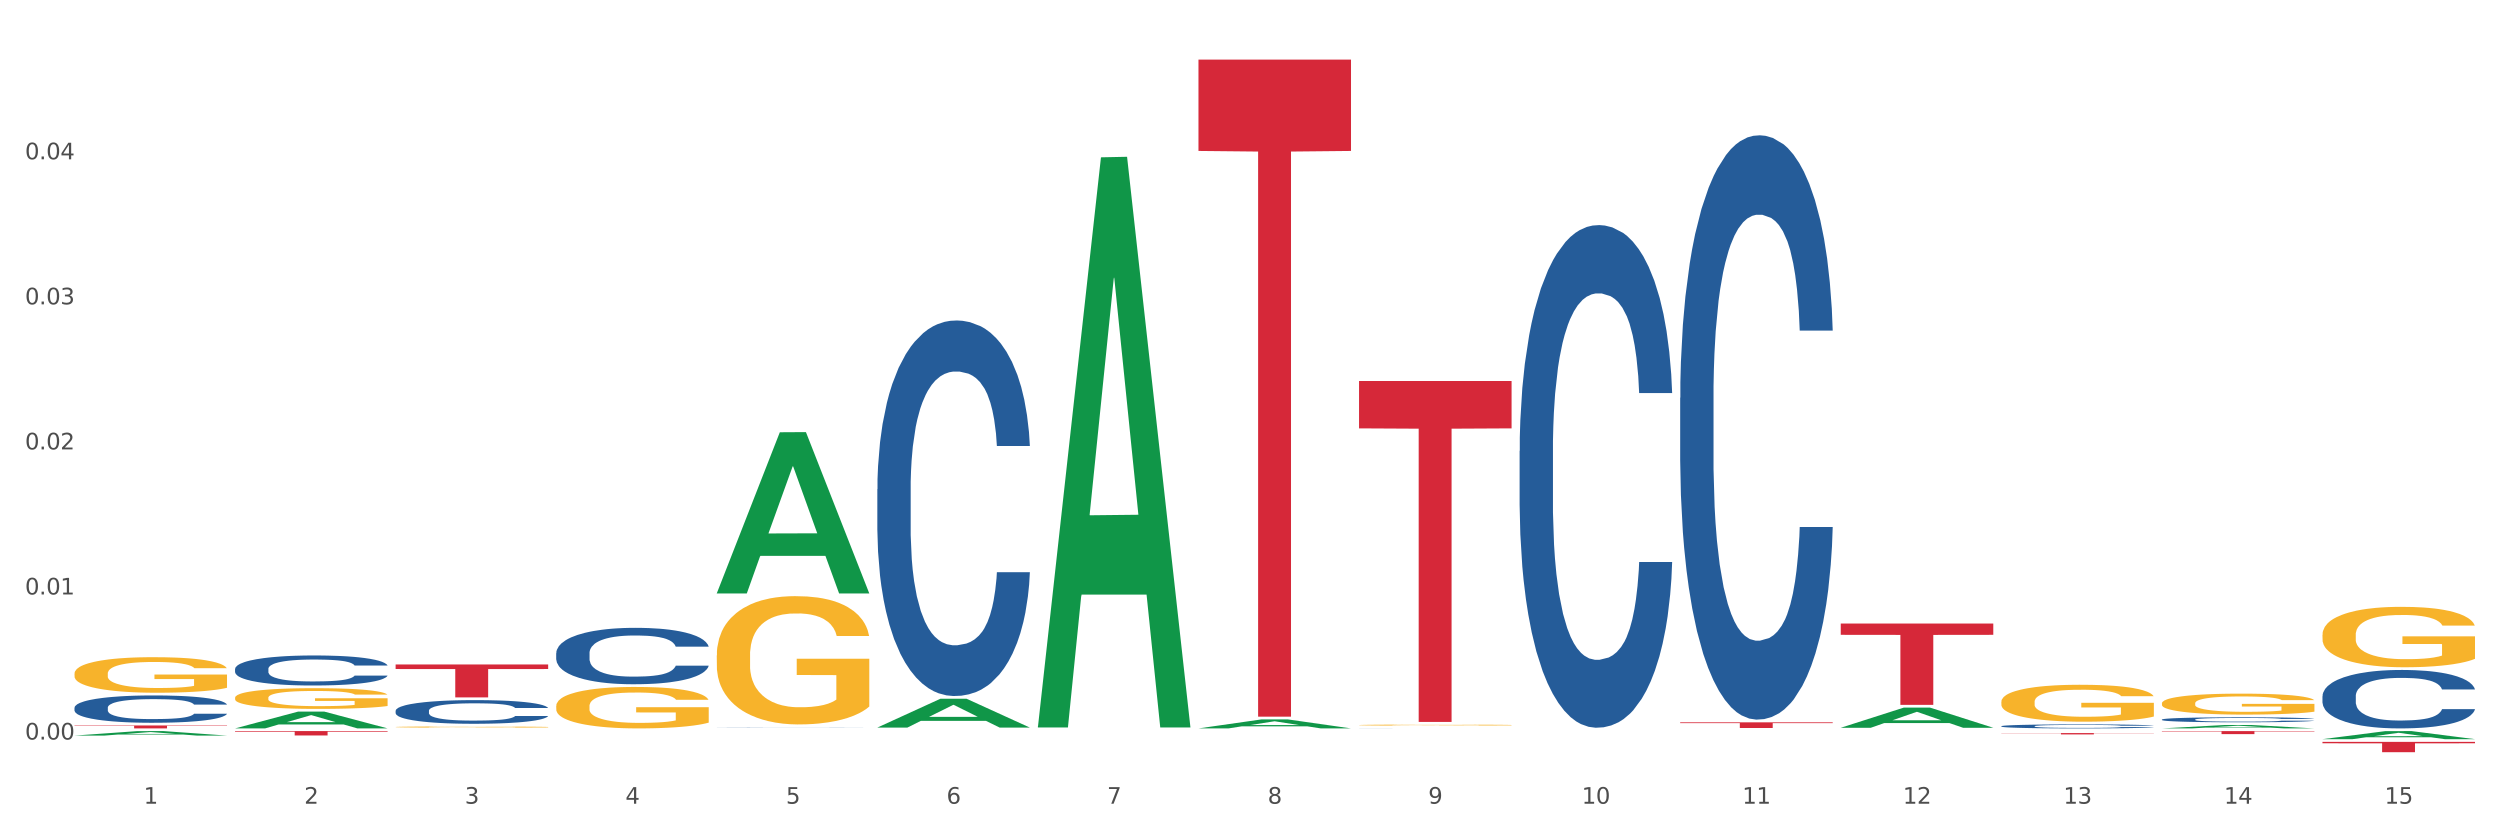 <?xml version="1.0" encoding="utf-8" standalone="no"?>
<!DOCTYPE svg PUBLIC "-//W3C//DTD SVG 1.1//EN"
  "http://www.w3.org/Graphics/SVG/1.1/DTD/svg11.dtd">
<svg xmlns:xlink="http://www.w3.org/1999/xlink" width="1080pt" height="360pt" viewBox="0 0 1080 360" xmlns="http://www.w3.org/2000/svg" version="1.1">
 <rect x="0" y="0" width="1080" height="360" fill="#333333" stroke="none"/>
 <defs>
  <style type="text/css">*{stroke-linejoin: round; stroke-linecap: butt}</style>
 </defs>
 <g id="figure_1">
  <g id="patch_1">
   <path d="M 0 360 
L 1080 360 
L 1080 0 
L 0 0 
z
" style="fill: #ffffff; stroke: #ffffff; stroke-linejoin: miter"/>
  </g>
  <g id="axes_1">
   <g id="matplotlib.axis_1">
    <g id="xtick_1">
     <g id="text_1">
      <!-- 1 -->
      <g style="fill: #4d4d4d" transform="translate(62.07 347.204) scale(0.096 -0.096)">
       <defs>
        <path id="DejaVuSans-31" d="M 794 531 
L 1825 531 
L 1825 4091 
L 703 3866 
L 703 4441 
L 1819 4666 
L 2450 4666 
L 2450 531 
L 3481 531 
L 3481 0 
L 794 0 
L 794 531 
z
" transform="scale(0.016)"/>
       </defs>
       <use xlink:href="#DejaVuSans-31"/>
      </g>
     </g>
    </g>
    <g id="xtick_2">
     <g id="text_2">
      <!-- 2 -->
      <g style="fill: #4d4d4d" transform="translate(131.436 347.204) scale(0.096 -0.096)">
       <defs>
        <path id="DejaVuSans-32" d="M 1228 531 
L 3431 531 
L 3431 0 
L 469 0 
L 469 531 
Q 828 903 1448 1529 
Q 2069 2156 2228 2338 
Q 2531 2678 2651 2914 
Q 2772 3150 2772 3378 
Q 2772 3750 2511 3984 
Q 2250 4219 1831 4219 
Q 1534 4219 1204 4116 
Q 875 4013 500 3803 
L 500 4441 
Q 881 4594 1212 4672 
Q 1544 4750 1819 4750 
Q 2544 4750 2975 4387 
Q 3406 4025 3406 3419 
Q 3406 3131 3298 2873 
Q 3191 2616 2906 2266 
Q 2828 2175 2409 1742 
Q 1991 1309 1228 531 
z
" transform="scale(0.016)"/>
       </defs>
       <use xlink:href="#DejaVuSans-32"/>
      </g>
     </g>
    </g>
    <g id="xtick_3">
     <g id="text_3">
      <!-- 3 -->
      <g style="fill: #4d4d4d" transform="translate(200.802 347.204) scale(0.096 -0.096)">
       <defs>
        <path id="DejaVuSans-33" d="M 2597 2516 
Q 3050 2419 3304 2112 
Q 3559 1806 3559 1356 
Q 3559 666 3084 287 
Q 2609 -91 1734 -91 
Q 1441 -91 1130 -33 
Q 819 25 488 141 
L 488 750 
Q 750 597 1062 519 
Q 1375 441 1716 441 
Q 2309 441 2620 675 
Q 2931 909 2931 1356 
Q 2931 1769 2642 2001 
Q 2353 2234 1838 2234 
L 1294 2234 
L 1294 2753 
L 1863 2753 
Q 2328 2753 2575 2939 
Q 2822 3125 2822 3475 
Q 2822 3834 2567 4026 
Q 2313 4219 1838 4219 
Q 1578 4219 1281 4162 
Q 984 4106 628 3988 
L 628 4550 
Q 988 4650 1302 4700 
Q 1616 4750 1894 4750 
Q 2613 4750 3031 4423 
Q 3450 4097 3450 3541 
Q 3450 3153 3228 2886 
Q 3006 2619 2597 2516 
z
" transform="scale(0.016)"/>
       </defs>
       <use xlink:href="#DejaVuSans-33"/>
      </g>
     </g>
    </g>
    <g id="xtick_4">
     <g id="text_4">
      <!-- 4 -->
      <g style="fill: #4d4d4d" transform="translate(270.169 347.204) scale(0.096 -0.096)">
       <defs>
        <path id="DejaVuSans-34" d="M 2419 4116 
L 825 1625 
L 2419 1625 
L 2419 4116 
z
M 2253 4666 
L 3047 4666 
L 3047 1625 
L 3713 1625 
L 3713 1100 
L 3047 1100 
L 3047 0 
L 2419 0 
L 2419 1100 
L 313 1100 
L 313 1709 
L 2253 4666 
z
" transform="scale(0.016)"/>
       </defs>
       <use xlink:href="#DejaVuSans-34"/>
      </g>
     </g>
    </g>
    <g id="xtick_5">
     <g id="text_5">
      <!-- 5 -->
      <g style="fill: #4d4d4d" transform="translate(339.535 347.204) scale(0.096 -0.096)">
       <defs>
        <path id="DejaVuSans-35" d="M 691 4666 
L 3169 4666 
L 3169 4134 
L 1269 4134 
L 1269 2991 
Q 1406 3038 1543 3061 
Q 1681 3084 1819 3084 
Q 2600 3084 3056 2656 
Q 3513 2228 3513 1497 
Q 3513 744 3044 326 
Q 2575 -91 1722 -91 
Q 1428 -91 1123 -41 
Q 819 9 494 109 
L 494 744 
Q 775 591 1075 516 
Q 1375 441 1709 441 
Q 2250 441 2565 725 
Q 2881 1009 2881 1497 
Q 2881 1984 2565 2268 
Q 2250 2553 1709 2553 
Q 1456 2553 1204 2497 
Q 953 2441 691 2322 
L 691 4666 
z
" transform="scale(0.016)"/>
       </defs>
       <use xlink:href="#DejaVuSans-35"/>
      </g>
     </g>
    </g>
    <g id="xtick_6">
     <g id="text_6">
      <!-- 6 -->
      <g style="fill: #4d4d4d" transform="translate(408.901 347.204) scale(0.096 -0.096)">
       <defs>
        <path id="DejaVuSans-36" d="M 2113 2584 
Q 1688 2584 1439 2293 
Q 1191 2003 1191 1497 
Q 1191 994 1439 701 
Q 1688 409 2113 409 
Q 2538 409 2786 701 
Q 3034 994 3034 1497 
Q 3034 2003 2786 2293 
Q 2538 2584 2113 2584 
z
M 3366 4563 
L 3366 3988 
Q 3128 4100 2886 4159 
Q 2644 4219 2406 4219 
Q 1781 4219 1451 3797 
Q 1122 3375 1075 2522 
Q 1259 2794 1537 2939 
Q 1816 3084 2150 3084 
Q 2853 3084 3261 2657 
Q 3669 2231 3669 1497 
Q 3669 778 3244 343 
Q 2819 -91 2113 -91 
Q 1303 -91 875 529 
Q 447 1150 447 2328 
Q 447 3434 972 4092 
Q 1497 4750 2381 4750 
Q 2619 4750 2861 4703 
Q 3103 4656 3366 4563 
z
" transform="scale(0.016)"/>
       </defs>
       <use xlink:href="#DejaVuSans-36"/>
      </g>
     </g>
    </g>
    <g id="xtick_7">
     <g id="text_7">
      <!-- 7 -->
      <g style="fill: #4d4d4d" transform="translate(478.267 347.204) scale(0.096 -0.096)">
       <defs>
        <path id="DejaVuSans-37" d="M 525 4666 
L 3525 4666 
L 3525 4397 
L 1831 0 
L 1172 0 
L 2766 4134 
L 525 4134 
L 525 4666 
z
" transform="scale(0.016)"/>
       </defs>
       <use xlink:href="#DejaVuSans-37"/>
      </g>
     </g>
    </g>
    <g id="xtick_8">
     <g id="text_8">
      <!-- 8 -->
      <g style="fill: #4d4d4d" transform="translate(547.634 347.204) scale(0.096 -0.096)">
       <defs>
        <path id="DejaVuSans-38" d="M 2034 2216 
Q 1584 2216 1326 1975 
Q 1069 1734 1069 1313 
Q 1069 891 1326 650 
Q 1584 409 2034 409 
Q 2484 409 2743 651 
Q 3003 894 3003 1313 
Q 3003 1734 2745 1975 
Q 2488 2216 2034 2216 
z
M 1403 2484 
Q 997 2584 770 2862 
Q 544 3141 544 3541 
Q 544 4100 942 4425 
Q 1341 4750 2034 4750 
Q 2731 4750 3128 4425 
Q 3525 4100 3525 3541 
Q 3525 3141 3298 2862 
Q 3072 2584 2669 2484 
Q 3125 2378 3379 2068 
Q 3634 1759 3634 1313 
Q 3634 634 3220 271 
Q 2806 -91 2034 -91 
Q 1263 -91 848 271 
Q 434 634 434 1313 
Q 434 1759 690 2068 
Q 947 2378 1403 2484 
z
M 1172 3481 
Q 1172 3119 1398 2916 
Q 1625 2713 2034 2713 
Q 2441 2713 2670 2916 
Q 2900 3119 2900 3481 
Q 2900 3844 2670 4047 
Q 2441 4250 2034 4250 
Q 1625 4250 1398 4047 
Q 1172 3844 1172 3481 
z
" transform="scale(0.016)"/>
       </defs>
       <use xlink:href="#DejaVuSans-38"/>
      </g>
     </g>
    </g>
    <g id="xtick_9">
     <g id="text_9">
      <!-- 9 -->
      <g style="fill: #4d4d4d" transform="translate(617 347.204) scale(0.096 -0.096)">
       <defs>
        <path id="DejaVuSans-39" d="M 703 97 
L 703 672 
Q 941 559 1184 500 
Q 1428 441 1663 441 
Q 2288 441 2617 861 
Q 2947 1281 2994 2138 
Q 2813 1869 2534 1725 
Q 2256 1581 1919 1581 
Q 1219 1581 811 2004 
Q 403 2428 403 3163 
Q 403 3881 828 4315 
Q 1253 4750 1959 4750 
Q 2769 4750 3195 4129 
Q 3622 3509 3622 2328 
Q 3622 1225 3098 567 
Q 2575 -91 1691 -91 
Q 1453 -91 1209 -44 
Q 966 3 703 97 
z
M 1959 2075 
Q 2384 2075 2632 2365 
Q 2881 2656 2881 3163 
Q 2881 3666 2632 3958 
Q 2384 4250 1959 4250 
Q 1534 4250 1286 3958 
Q 1038 3666 1038 3163 
Q 1038 2656 1286 2365 
Q 1534 2075 1959 2075 
z
" transform="scale(0.016)"/>
       </defs>
       <use xlink:href="#DejaVuSans-39"/>
      </g>
     </g>
    </g>
    <g id="xtick_10">
     <g id="text_10">
      <!-- 10 -->
      <g style="fill: #4d4d4d" transform="translate(683.312 347.204) scale(0.096 -0.096)">
       <defs>
        <path id="DejaVuSans-30" d="M 2034 4250 
Q 1547 4250 1301 3770 
Q 1056 3291 1056 2328 
Q 1056 1369 1301 889 
Q 1547 409 2034 409 
Q 2525 409 2770 889 
Q 3016 1369 3016 2328 
Q 3016 3291 2770 3770 
Q 2525 4250 2034 4250 
z
M 2034 4750 
Q 2819 4750 3233 4129 
Q 3647 3509 3647 2328 
Q 3647 1150 3233 529 
Q 2819 -91 2034 -91 
Q 1250 -91 836 529 
Q 422 1150 422 2328 
Q 422 3509 836 4129 
Q 1250 4750 2034 4750 
z
" transform="scale(0.016)"/>
       </defs>
       <use xlink:href="#DejaVuSans-31"/>
       <use xlink:href="#DejaVuSans-30" transform="translate(63.623 0)"/>
      </g>
     </g>
    </g>
    <g id="xtick_11">
     <g id="text_11">
      <!-- 11 -->
      <g style="fill: #4d4d4d" transform="translate(752.678 347.204) scale(0.096 -0.096)">
       <use xlink:href="#DejaVuSans-31"/>
       <use xlink:href="#DejaVuSans-31" transform="translate(63.623 0)"/>
      </g>
     </g>
    </g>
    <g id="xtick_12">
     <g id="text_12">
      <!-- 12 -->
      <g style="fill: #4d4d4d" transform="translate(822.044 347.204) scale(0.096 -0.096)">
       <use xlink:href="#DejaVuSans-31"/>
       <use xlink:href="#DejaVuSans-32" transform="translate(63.623 0)"/>
      </g>
     </g>
    </g>
    <g id="xtick_13">
     <g id="text_13">
      <!-- 13 -->
      <g style="fill: #4d4d4d" transform="translate(891.411 347.204) scale(0.096 -0.096)">
       <use xlink:href="#DejaVuSans-31"/>
       <use xlink:href="#DejaVuSans-33" transform="translate(63.623 0)"/>
      </g>
     </g>
    </g>
    <g id="xtick_14">
     <g id="text_14">
      <!-- 14 -->
      <g style="fill: #4d4d4d" transform="translate(960.777 347.204) scale(0.096 -0.096)">
       <use xlink:href="#DejaVuSans-31"/>
       <use xlink:href="#DejaVuSans-34" transform="translate(63.623 0)"/>
      </g>
     </g>
    </g>
    <g id="xtick_15">
     <g id="text_15">
      <!-- 15 -->
      <g style="fill: #4d4d4d" transform="translate(1030.143 347.204) scale(0.096 -0.096)">
       <use xlink:href="#DejaVuSans-31"/>
       <use xlink:href="#DejaVuSans-35" transform="translate(63.623 0)"/>
      </g>
     </g>
    </g>
    <g id="xtick_16"/>
    <g id="xtick_17"/>
    <g id="xtick_18"/>
    <g id="xtick_19"/>
    <g id="xtick_20"/>
    <g id="xtick_21"/>
    <g id="xtick_22"/>
    <g id="xtick_23"/>
    <g id="xtick_24"/>
    <g id="xtick_25"/>
    <g id="xtick_26"/>
    <g id="xtick_27"/>
    <g id="xtick_28"/>
    <g id="xtick_29"/>
   </g>
   <g id="matplotlib.axis_2">
    <g id="ytick_1">
     <g id="text_16">
      <!-- 0.00 -->
      <g style="fill: #4d4d4d" transform="translate(10.8 319.482) scale(0.096 -0.096)">
       <defs>
        <path id="DejaVuSans-2e" d="M 684 794 
L 1344 794 
L 1344 0 
L 684 0 
L 684 794 
z
" transform="scale(0.016)"/>
       </defs>
       <use xlink:href="#DejaVuSans-30"/>
       <use xlink:href="#DejaVuSans-2e" transform="translate(63.623 0)"/>
       <use xlink:href="#DejaVuSans-30" transform="translate(95.41 0)"/>
       <use xlink:href="#DejaVuSans-30" transform="translate(159.033 0)"/>
      </g>
     </g>
    </g>
    <g id="ytick_2">
     <g id="text_17">
      <!-- 0.01 -->
      <g style="fill: #4d4d4d" transform="translate(10.8 256.816) scale(0.096 -0.096)">
       <use xlink:href="#DejaVuSans-30"/>
       <use xlink:href="#DejaVuSans-2e" transform="translate(63.623 0)"/>
       <use xlink:href="#DejaVuSans-30" transform="translate(95.41 0)"/>
       <use xlink:href="#DejaVuSans-31" transform="translate(159.033 0)"/>
      </g>
     </g>
    </g>
    <g id="ytick_3">
     <g id="text_18">
      <!-- 0.02 -->
      <g style="fill: #4d4d4d" transform="translate(10.8 194.15) scale(0.096 -0.096)">
       <use xlink:href="#DejaVuSans-30"/>
       <use xlink:href="#DejaVuSans-2e" transform="translate(63.623 0)"/>
       <use xlink:href="#DejaVuSans-30" transform="translate(95.41 0)"/>
       <use xlink:href="#DejaVuSans-32" transform="translate(159.033 0)"/>
      </g>
     </g>
    </g>
    <g id="ytick_4">
     <g id="text_19">
      <!-- 0.03 -->
      <g style="fill: #4d4d4d" transform="translate(10.8 131.485) scale(0.096 -0.096)">
       <use xlink:href="#DejaVuSans-30"/>
       <use xlink:href="#DejaVuSans-2e" transform="translate(63.623 0)"/>
       <use xlink:href="#DejaVuSans-30" transform="translate(95.41 0)"/>
       <use xlink:href="#DejaVuSans-33" transform="translate(159.033 0)"/>
      </g>
     </g>
    </g>
    <g id="ytick_5">
     <g id="text_20">
      <!-- 0.04 -->
      <g style="fill: #4d4d4d" transform="translate(10.8 68.819) scale(0.096 -0.096)">
       <use xlink:href="#DejaVuSans-30"/>
       <use xlink:href="#DejaVuSans-2e" transform="translate(63.623 0)"/>
       <use xlink:href="#DejaVuSans-30" transform="translate(95.41 0)"/>
       <use xlink:href="#DejaVuSans-34" transform="translate(159.033 0)"/>
      </g>
     </g>
    </g>
    <g id="ytick_6"/>
    <g id="ytick_7"/>
    <g id="ytick_8"/>
    <g id="ytick_9"/>
    <g id="ytick_10"/>
   </g>
   <g id="PolyCollection_1">
    <path d="M 448.372 313.812 
L 448.44 313.58 
L 475.615 67.962 
L 486.892 67.73 
L 514.27 314.275 
L 501.227 314.275 
L 495.316 256.864 
L 467.259 256.864 
L 467.055 257.789 
L 461.348 314.275 
L 448.372 314.275 
L 448.372 313.812 
L 470.791 222.602 
L 491.783 222.37 
L 481.389 120.28 
L 481.253 119.817 
L 481.117 120.512 
L 470.723 222.37 
L 470.791 222.602 
L 448.372 313.812 
z
" clip-path="url(#p883cd5eb4e)" style="fill: #109648"/>
    <path d="M 517.739 314.667 
L 517.806 314.663 
L 544.981 310.776 
L 556.258 310.772 
L 583.636 314.674 
L 570.593 314.674 
L 564.682 313.766 
L 536.625 313.766 
L 536.421 313.78 
L 530.714 314.674 
L 517.739 314.674 
L 517.739 314.667 
L 540.157 313.223 
L 561.15 313.22 
L 550.755 311.604 
L 550.62 311.596 
L 550.484 311.607 
L 540.089 313.22 
L 540.157 313.223 
L 517.739 314.667 
z
" clip-path="url(#p883cd5eb4e)" style="fill: #109648"/>
    <path d="M 101.541 314.661 
L 101.609 314.654 
L 128.784 307.412 
L 140.061 307.405 
L 167.439 314.674 
L 154.395 314.674 
L 148.485 312.982 
L 120.427 312.982 
L 120.224 313.009 
L 114.517 314.674 
L 101.541 314.674 
L 101.541 314.661 
L 123.96 311.971 
L 144.952 311.964 
L 134.558 308.954 
L 134.422 308.941 
L 134.286 308.961 
L 123.892 311.964 
L 123.96 311.971 
L 101.541 314.661 
z
" clip-path="url(#p883cd5eb4e)" style="fill: #109648"/>
    <path d="M 32.175 317.768 
L 32.243 317.766 
L 59.417 315.836 
L 70.695 315.835 
L 98.073 317.772 
L 85.029 317.772 
L 79.119 317.321 
L 51.061 317.321 
L 50.857 317.328 
L 45.151 317.772 
L 32.175 317.772 
L 32.175 317.768 
L 54.594 317.052 
L 75.586 317.05 
L 65.192 316.248 
L 65.056 316.244 
L 64.92 316.249 
L 54.526 317.05 
L 54.594 317.052 
L 32.175 317.768 
z
" clip-path="url(#p883cd5eb4e)" style="fill: #109648"/>
    <path d="M 1003.302 274.217 
L 1003.38 274.193 
L 1003.38 273.335 
L 1003.535 272.596 
L 1004.314 270.808 
L 1005.481 269.329 
L 1006.336 268.542 
L 1007.192 267.899 
L 1008.204 267.255 
L 1009.448 266.587 
L 1011.705 265.61 
L 1013.105 265.109 
L 1014.817 264.584 
L 1017.929 263.821 
L 1020.185 263.392 
L 1022.519 263.035 
L 1026.331 262.605 
L 1028.821 262.415 
L 1031.466 262.272 
L 1034.656 262.176 
L 1037.068 262.152 
L 1042.358 262.224 
L 1046.871 262.438 
L 1049.049 262.605 
L 1051.85 262.891 
L 1053.328 263.082 
L 1055.74 263.464 
L 1058.23 263.964 
L 1059.942 264.394 
L 1062.509 265.204 
L 1064.454 266.015 
L 1066.244 267.016 
L 1067.177 267.708 
L 1067.877 268.352 
L 1068.5 269.091 
L 1069.122 270.259 
L 1055.118 270.259 
L 1054.573 269.425 
L 1053.717 268.638 
L 1052.473 267.875 
L 1051.383 267.398 
L 1049.516 266.802 
L 1047.805 266.42 
L 1046.015 266.134 
L 1043.837 265.896 
L 1042.125 265.777 
L 1039.713 265.681 
L 1034.967 265.705 
L 1031.777 265.896 
L 1029.599 266.134 
L 1028.199 266.349 
L 1026.954 266.587 
L 1025.553 266.921 
L 1023.919 267.422 
L 1022.752 267.875 
L 1021.585 268.447 
L 1020.652 269.019 
L 1019.796 269.687 
L 1019.096 270.402 
L 1018.551 271.141 
L 1018.084 272.047 
L 1017.695 273.55 
L 1017.695 276.816 
L 1017.851 277.555 
L 1018.24 278.533 
L 1018.707 279.272 
L 1019.485 280.154 
L 1020.185 280.75 
L 1021.508 281.609 
L 1022.986 282.324 
L 1024.153 282.777 
L 1025.32 283.159 
L 1027.343 283.683 
L 1029.599 284.112 
L 1031.544 284.375 
L 1034.189 284.613 
L 1035.979 284.709 
L 1037.535 284.756 
L 1041.347 284.756 
L 1044.07 284.685 
L 1047.104 284.518 
L 1049.438 284.303 
L 1051.383 284.041 
L 1053.562 283.612 
L 1054.962 283.206 
L 1054.962 278.223 
L 1037.846 278.199 
L 1037.846 274.885 
L 1069.2 274.885 
L 1069.2 284.613 
L 1067.877 285.114 
L 1066.399 285.567 
L 1064.843 285.972 
L 1062.509 286.473 
L 1059.708 286.95 
L 1057.219 287.284 
L 1054.573 287.57 
L 1051.461 287.832 
L 1047.416 288.071 
L 1044.926 288.166 
L 1041.814 288.237 
L 1038.157 288.261 
L 1034.967 288.214 
L 1031.855 288.094 
L 1028.588 287.88 
L 1025.398 287.57 
L 1022.986 287.26 
L 1020.574 286.878 
L 1018.007 286.378 
L 1015.984 285.901 
L 1014.428 285.472 
L 1012.716 284.923 
L 1010.849 284.208 
L 1009.448 283.564 
L 1008.204 282.896 
L 1006.881 282.038 
L 1005.947 281.299 
L 1005.014 280.369 
L 1004.469 279.678 
L 1003.847 278.605 
L 1003.38 277.102 
L 1003.302 274.217 
z
" clip-path="url(#p883cd5eb4e)" style="fill: #f7b32b"/>
    <path d="M 587.105 313.234 
L 587.183 313.233 
L 587.183 313.218 
L 587.338 313.205 
L 588.116 313.174 
L 589.283 313.149 
L 590.139 313.135 
L 590.995 313.124 
L 592.006 313.113 
L 593.251 313.101 
L 595.507 313.084 
L 596.908 313.075 
L 598.619 313.066 
L 601.731 313.053 
L 603.988 313.045 
L 606.322 313.039 
L 610.134 313.032 
L 612.624 313.028 
L 615.269 313.026 
L 618.459 313.024 
L 620.871 313.024 
L 626.161 313.025 
L 630.674 313.029 
L 632.852 313.032 
L 635.653 313.037 
L 637.131 313.04 
L 639.543 313.047 
L 642.033 313.055 
L 643.744 313.063 
L 646.312 313.077 
L 648.257 313.091 
L 650.046 313.108 
L 650.98 313.12 
L 651.68 313.132 
L 652.302 313.144 
L 652.925 313.165 
L 638.921 313.165 
L 638.376 313.15 
L 637.52 313.137 
L 636.275 313.123 
L 635.186 313.115 
L 633.319 313.105 
L 631.607 313.098 
L 629.818 313.093 
L 627.639 313.089 
L 625.928 313.087 
L 623.516 313.085 
L 618.77 313.086 
L 615.58 313.089 
L 613.402 313.093 
L 612.001 313.097 
L 610.756 313.101 
L 609.356 313.107 
L 607.722 313.115 
L 606.555 313.123 
L 605.388 313.133 
L 604.455 313.143 
L 603.599 313.155 
L 602.898 313.167 
L 602.354 313.18 
L 601.887 313.196 
L 601.498 313.222 
L 601.498 313.279 
L 601.654 313.292 
L 602.043 313.309 
L 602.509 313.322 
L 603.287 313.337 
L 603.988 313.347 
L 605.31 313.362 
L 606.789 313.375 
L 607.956 313.383 
L 609.123 313.389 
L 611.145 313.398 
L 613.402 313.406 
L 615.347 313.41 
L 617.992 313.414 
L 619.781 313.416 
L 621.337 313.417 
L 625.15 313.417 
L 627.873 313.416 
L 630.907 313.413 
L 633.241 313.409 
L 635.186 313.405 
L 637.365 313.397 
L 638.765 313.39 
L 638.765 313.303 
L 621.649 313.303 
L 621.649 313.245 
L 653.003 313.245 
L 653.003 313.414 
L 651.68 313.423 
L 650.202 313.431 
L 648.646 313.438 
L 646.312 313.447 
L 643.511 313.455 
L 641.021 313.461 
L 638.376 313.466 
L 635.264 313.47 
L 631.218 313.475 
L 628.729 313.476 
L 625.617 313.478 
L 621.96 313.478 
L 618.77 313.477 
L 615.658 313.475 
L 612.39 313.471 
L 609.2 313.466 
L 606.789 313.461 
L 604.377 313.454 
L 601.809 313.445 
L 599.786 313.437 
L 598.23 313.429 
L 596.519 313.42 
L 594.652 313.407 
L 593.251 313.396 
L 592.006 313.385 
L 590.684 313.37 
L 589.75 313.357 
L 588.816 313.341 
L 588.272 313.329 
L 587.649 313.31 
L 587.183 313.284 
L 587.105 313.234 
z
" clip-path="url(#p883cd5eb4e)" style="fill: #f7b32b"/>
    <path d="M 933.936 303.836 
L 934.014 303.828 
L 934.014 303.53 
L 934.169 303.274 
L 934.947 302.653 
L 936.114 302.14 
L 936.97 301.867 
L 937.826 301.644 
L 938.837 301.421 
L 940.082 301.189 
L 942.338 300.85 
L 943.739 300.676 
L 945.45 300.495 
L 948.563 300.23 
L 950.819 300.081 
L 953.153 299.957 
L 956.965 299.808 
L 959.455 299.742 
L 962.1 299.692 
L 965.29 299.659 
L 967.702 299.651 
L 972.992 299.676 
L 977.505 299.75 
L 979.683 299.808 
L 982.484 299.907 
L 983.962 299.973 
L 986.374 300.106 
L 988.864 300.279 
L 990.575 300.428 
L 993.143 300.71 
L 995.088 300.991 
L 996.877 301.338 
L 997.811 301.578 
L 998.511 301.801 
L 999.134 302.058 
L 999.756 302.463 
L 985.752 302.463 
L 985.207 302.174 
L 984.351 301.901 
L 983.106 301.636 
L 982.017 301.47 
L 980.15 301.264 
L 978.438 301.131 
L 976.649 301.032 
L 974.47 300.949 
L 972.759 300.908 
L 970.347 300.875 
L 965.601 300.883 
L 962.411 300.949 
L 960.233 301.032 
L 958.832 301.107 
L 957.588 301.189 
L 956.187 301.305 
L 954.553 301.479 
L 953.386 301.636 
L 952.219 301.834 
L 951.286 302.033 
L 950.43 302.264 
L 949.73 302.513 
L 949.185 302.769 
L 948.718 303.083 
L 948.329 303.604 
L 948.329 304.738 
L 948.485 304.994 
L 948.874 305.333 
L 949.341 305.589 
L 950.119 305.895 
L 950.819 306.102 
L 952.141 306.4 
L 953.62 306.648 
L 954.787 306.805 
L 955.954 306.938 
L 957.977 307.12 
L 960.233 307.268 
L 962.178 307.359 
L 964.823 307.442 
L 966.613 307.475 
L 968.169 307.492 
L 971.981 307.492 
L 974.704 307.467 
L 977.738 307.409 
L 980.072 307.335 
L 982.017 307.244 
L 984.196 307.095 
L 985.596 306.954 
L 985.596 305.226 
L 968.48 305.217 
L 968.48 304.068 
L 999.834 304.068 
L 999.834 307.442 
L 998.511 307.616 
L 997.033 307.773 
L 995.477 307.914 
L 993.143 308.087 
L 990.342 308.253 
L 987.852 308.368 
L 985.207 308.468 
L 982.095 308.559 
L 978.049 308.641 
L 975.56 308.675 
L 972.448 308.699 
L 968.791 308.708 
L 965.601 308.691 
L 962.489 308.65 
L 959.221 308.575 
L 956.032 308.468 
L 953.62 308.36 
L 951.208 308.228 
L 948.64 308.054 
L 946.618 307.889 
L 945.061 307.74 
L 943.35 307.55 
L 941.483 307.302 
L 940.082 307.078 
L 938.837 306.847 
L 937.515 306.549 
L 936.581 306.292 
L 935.648 305.97 
L 935.103 305.73 
L 934.48 305.358 
L 934.014 304.837 
L 933.936 303.836 
z
" clip-path="url(#p883cd5eb4e)" style="fill: #f7b32b"/>
    <path d="M 864.57 303.19 
L 864.647 303.175 
L 864.647 302.651 
L 864.803 302.199 
L 865.581 301.106 
L 866.748 300.203 
L 867.604 299.722 
L 868.46 299.329 
L 869.471 298.935 
L 870.716 298.527 
L 872.972 297.93 
L 874.373 297.624 
L 876.084 297.303 
L 879.196 296.837 
L 881.453 296.575 
L 883.787 296.356 
L 887.599 296.094 
L 890.089 295.978 
L 892.734 295.89 
L 895.924 295.832 
L 898.336 295.817 
L 903.626 295.861 
L 908.139 295.992 
L 910.317 296.094 
L 913.118 296.269 
L 914.596 296.386 
L 917.008 296.619 
L 919.498 296.925 
L 921.209 297.187 
L 923.777 297.682 
L 925.722 298.178 
L 927.511 298.79 
L 928.445 299.212 
L 929.145 299.606 
L 929.767 300.057 
L 930.39 300.771 
L 916.385 300.771 
L 915.841 300.261 
L 914.985 299.78 
L 913.74 299.314 
L 912.651 299.023 
L 910.784 298.658 
L 909.072 298.425 
L 907.283 298.251 
L 905.104 298.105 
L 903.393 298.032 
L 900.981 297.974 
L 896.235 297.988 
L 893.045 298.105 
L 890.867 298.251 
L 889.466 298.382 
L 888.221 298.527 
L 886.821 298.731 
L 885.187 299.037 
L 884.02 299.314 
L 882.853 299.664 
L 881.919 300.014 
L 881.064 300.421 
L 880.363 300.859 
L 879.819 301.31 
L 879.352 301.864 
L 878.963 302.782 
L 878.963 304.778 
L 879.119 305.23 
L 879.508 305.827 
L 879.974 306.279 
L 880.752 306.818 
L 881.453 307.182 
L 882.775 307.706 
L 884.253 308.144 
L 885.42 308.42 
L 886.587 308.654 
L 888.61 308.974 
L 890.867 309.236 
L 892.812 309.397 
L 895.457 309.542 
L 897.246 309.601 
L 898.802 309.63 
L 902.615 309.63 
L 905.338 309.586 
L 908.372 309.484 
L 910.706 309.353 
L 912.651 309.193 
L 914.829 308.93 
L 916.23 308.683 
L 916.23 305.638 
L 899.114 305.623 
L 899.114 303.598 
L 930.468 303.598 
L 930.468 309.542 
L 929.145 309.848 
L 927.667 310.125 
L 926.111 310.373 
L 923.777 310.679 
L 920.976 310.97 
L 918.486 311.174 
L 915.841 311.349 
L 912.729 311.509 
L 908.683 311.655 
L 906.193 311.713 
L 903.081 311.757 
L 899.425 311.771 
L 896.235 311.742 
L 893.123 311.67 
L 889.855 311.538 
L 886.665 311.349 
L 884.253 311.16 
L 881.842 310.926 
L 879.274 310.62 
L 877.251 310.329 
L 875.695 310.067 
L 873.984 309.732 
L 872.116 309.295 
L 870.716 308.901 
L 869.471 308.493 
L 868.149 307.969 
L 867.215 307.517 
L 866.281 306.949 
L 865.737 306.526 
L 865.114 305.871 
L 864.647 304.953 
L 864.57 303.19 
z
" clip-path="url(#p883cd5eb4e)" style="fill: #f7b32b"/>
    <path d="M 309.64 283.144 
L 309.718 283.094 
L 309.718 281.272 
L 309.873 279.702 
L 310.651 275.906 
L 311.818 272.768 
L 312.674 271.097 
L 313.53 269.731 
L 314.541 268.364 
L 315.786 266.947 
L 318.042 264.871 
L 319.443 263.809 
L 321.155 262.695 
L 324.267 261.075 
L 326.523 260.164 
L 328.857 259.405 
L 332.669 258.494 
L 335.159 258.089 
L 337.804 257.785 
L 340.994 257.583 
L 343.406 257.532 
L 348.696 257.684 
L 353.209 258.139 
L 355.387 258.494 
L 358.188 259.101 
L 359.666 259.506 
L 362.078 260.316 
L 364.568 261.379 
L 366.279 262.29 
L 368.847 264.011 
L 370.792 265.732 
L 372.581 267.858 
L 373.515 269.326 
L 374.215 270.693 
L 374.838 272.262 
L 375.46 274.742 
L 361.456 274.742 
L 360.911 272.97 
L 360.055 271.3 
L 358.81 269.68 
L 357.721 268.668 
L 355.854 267.402 
L 354.142 266.592 
L 352.353 265.985 
L 350.174 265.479 
L 348.463 265.226 
L 346.051 265.023 
L 341.305 265.074 
L 338.115 265.479 
L 335.937 265.985 
L 334.536 266.441 
L 333.292 266.947 
L 331.891 267.655 
L 330.257 268.718 
L 329.09 269.68 
L 327.923 270.895 
L 326.99 272.11 
L 326.134 273.527 
L 325.434 275.046 
L 324.889 276.615 
L 324.422 278.538 
L 324.033 281.727 
L 324.033 288.662 
L 324.189 290.231 
L 324.578 292.306 
L 325.045 293.875 
L 325.823 295.748 
L 326.523 297.014 
L 327.845 298.836 
L 329.324 300.354 
L 330.491 301.316 
L 331.658 302.126 
L 333.681 303.24 
L 335.937 304.151 
L 337.882 304.707 
L 340.527 305.214 
L 342.317 305.416 
L 343.873 305.517 
L 347.685 305.517 
L 350.408 305.365 
L 353.442 305.011 
L 355.776 304.556 
L 357.721 303.999 
L 359.9 303.088 
L 361.3 302.227 
L 361.3 291.648 
L 344.184 291.597 
L 344.184 284.562 
L 375.538 284.562 
L 375.538 305.214 
L 374.215 306.277 
L 372.737 307.238 
L 371.181 308.099 
L 368.847 309.162 
L 366.046 310.174 
L 363.556 310.883 
L 360.911 311.49 
L 357.799 312.047 
L 353.753 312.553 
L 351.264 312.756 
L 348.152 312.907 
L 344.495 312.958 
L 341.305 312.857 
L 338.193 312.604 
L 334.925 312.148 
L 331.736 311.49 
L 329.324 310.832 
L 326.912 310.022 
L 324.344 308.959 
L 322.322 307.947 
L 320.766 307.036 
L 319.054 305.872 
L 317.187 304.353 
L 315.786 302.986 
L 314.541 301.569 
L 313.219 299.747 
L 312.285 298.178 
L 311.352 296.204 
L 310.807 294.736 
L 310.184 292.458 
L 309.718 289.269 
L 309.64 283.144 
z
" clip-path="url(#p883cd5eb4e)" style="fill: #f7b32b"/>
    <path d="M 864.57 313.715 
L 864.648 313.713 
L 864.648 313.669 
L 864.881 313.608 
L 865.738 313.497 
L 866.829 313.412 
L 868.698 313.314 
L 869.711 313.272 
L 871.035 313.226 
L 873.761 313.151 
L 876.877 313.088 
L 879.058 313.053 
L 880.694 313.03 
L 884.355 312.991 
L 886.458 312.973 
L 888.639 312.959 
L 890.508 312.949 
L 893.624 312.938 
L 896.117 312.933 
L 898.999 312.932 
L 901.413 312.933 
L 904.607 312.94 
L 909.281 312.959 
L 911.072 312.97 
L 913.487 312.989 
L 915.979 313.015 
L 918.005 313.04 
L 920.341 313.077 
L 922.756 313.124 
L 925.093 313.185 
L 926.729 313.241 
L 928.053 313.299 
L 929.221 313.371 
L 930.078 313.449 
L 930.468 313.514 
L 916.213 313.514 
L 915.824 313.455 
L 915.045 313.392 
L 914.266 313.349 
L 913.409 313.314 
L 912.085 313.274 
L 910.916 313.248 
L 908.969 313.218 
L 907.177 313.199 
L 905.697 313.188 
L 903.906 313.178 
L 900.089 313.169 
L 897.363 313.169 
L 895.649 313.172 
L 893.546 313.18 
L 891.754 313.191 
L 889.651 313.21 
L 888.016 313.231 
L 886.38 313.258 
L 885.445 313.277 
L 884.043 313.312 
L 883.108 313.341 
L 881.862 313.39 
L 881.161 313.425 
L 879.915 313.516 
L 879.369 313.583 
L 879.136 313.629 
L 878.98 313.68 
L 878.98 313.928 
L 879.447 314.039 
L 879.837 314.087 
L 880.46 314.141 
L 881.628 314.211 
L 883.342 314.28 
L 885.134 314.329 
L 886.614 314.359 
L 888.016 314.382 
L 889.418 314.399 
L 891.131 314.415 
L 892.533 314.424 
L 894.637 314.434 
L 897.129 314.439 
L 899.076 314.439 
L 903.049 314.431 
L 904.841 314.423 
L 906.554 314.412 
L 908.424 314.394 
L 909.904 314.375 
L 910.76 314.361 
L 912.163 314.331 
L 913.253 314.299 
L 914.188 314.262 
L 914.811 314.23 
L 915.512 314.183 
L 916.057 314.129 
L 916.213 314.1 
L 930.468 314.1 
L 930.156 314.157 
L 929.611 314.213 
L 928.52 314.288 
L 927.663 314.331 
L 926.339 314.383 
L 924.937 314.428 
L 922.99 314.477 
L 921.198 314.514 
L 919.329 314.545 
L 917.304 314.574 
L 913.643 314.614 
L 912.318 314.625 
L 909.514 314.644 
L 907.333 314.655 
L 904.14 314.666 
L 900.868 314.673 
L 897.441 314.674 
L 894.403 314.671 
L 891.053 314.662 
L 888.95 314.652 
L 886.614 314.638 
L 883.887 314.615 
L 881.317 314.588 
L 878.902 314.557 
L 876.643 314.52 
L 874.54 314.479 
L 871.814 314.41 
L 869.789 314.343 
L 868.309 314.281 
L 867.296 314.229 
L 866.283 314.162 
L 865.738 314.116 
L 864.881 314.004 
L 864.57 313.901 
L 864.57 313.715 
z
" clip-path="url(#p883cd5eb4e)" style="fill: #255c99"/>
    <path d="M 1003.302 300.768 
L 1003.38 300.745 
L 1003.38 300.099 
L 1003.614 299.223 
L 1004.47 297.609 
L 1005.561 296.386 
L 1007.43 294.956 
L 1008.443 294.357 
L 1009.767 293.688 
L 1012.494 292.604 
L 1015.609 291.682 
L 1017.79 291.174 
L 1019.426 290.851 
L 1023.087 290.275 
L 1025.19 290.021 
L 1027.371 289.814 
L 1029.241 289.675 
L 1032.356 289.514 
L 1034.849 289.445 
L 1037.731 289.422 
L 1040.146 289.445 
L 1043.339 289.537 
L 1048.013 289.814 
L 1049.805 289.975 
L 1052.219 290.252 
L 1054.712 290.621 
L 1056.737 290.99 
L 1059.074 291.52 
L 1061.489 292.212 
L 1063.825 293.088 
L 1065.461 293.896 
L 1066.785 294.749 
L 1067.954 295.787 
L 1068.811 296.917 
L 1069.2 297.862 
L 1054.945 297.862 
L 1054.556 297.009 
L 1053.777 296.086 
L 1052.998 295.464 
L 1052.141 294.956 
L 1050.817 294.38 
L 1049.649 294.011 
L 1047.701 293.573 
L 1045.91 293.296 
L 1044.43 293.135 
L 1042.638 292.996 
L 1038.822 292.858 
L 1036.095 292.858 
L 1034.382 292.904 
L 1032.278 293.019 
L 1030.487 293.181 
L 1028.384 293.457 
L 1026.748 293.757 
L 1025.112 294.149 
L 1024.178 294.426 
L 1022.775 294.933 
L 1021.841 295.348 
L 1020.594 296.063 
L 1019.893 296.571 
L 1018.647 297.885 
L 1018.102 298.854 
L 1017.868 299.523 
L 1017.712 300.261 
L 1017.712 303.858 
L 1018.18 305.473 
L 1018.569 306.165 
L 1019.192 306.949 
L 1020.361 307.963 
L 1022.074 308.955 
L 1023.866 309.67 
L 1025.346 310.108 
L 1026.748 310.431 
L 1028.15 310.685 
L 1029.864 310.915 
L 1031.266 311.054 
L 1033.369 311.192 
L 1035.862 311.261 
L 1037.809 311.261 
L 1041.781 311.146 
L 1043.573 311.031 
L 1045.287 310.869 
L 1047.156 310.615 
L 1048.636 310.339 
L 1049.493 310.131 
L 1050.895 309.693 
L 1051.986 309.232 
L 1052.92 308.701 
L 1053.543 308.24 
L 1054.244 307.548 
L 1054.79 306.764 
L 1054.945 306.349 
L 1069.2 306.349 
L 1068.888 307.179 
L 1068.343 307.986 
L 1067.253 309.07 
L 1066.396 309.693 
L 1065.072 310.454 
L 1063.67 311.1 
L 1061.722 311.815 
L 1059.931 312.345 
L 1058.061 312.806 
L 1056.036 313.221 
L 1052.375 313.798 
L 1051.051 313.959 
L 1048.247 314.236 
L 1046.066 314.398 
L 1042.872 314.559 
L 1039.6 314.651 
L 1036.173 314.674 
L 1033.135 314.628 
L 1029.786 314.49 
L 1027.683 314.351 
L 1025.346 314.144 
L 1022.62 313.821 
L 1020.049 313.429 
L 1017.634 312.968 
L 1015.376 312.437 
L 1013.272 311.838 
L 1010.546 310.846 
L 1008.521 309.877 
L 1007.041 308.978 
L 1006.028 308.217 
L 1005.016 307.248 
L 1004.47 306.58 
L 1003.614 304.965 
L 1003.302 303.466 
L 1003.302 300.768 
z
" clip-path="url(#p883cd5eb4e)" style="fill: #255c99"/>
    <path d="M 933.936 310.839 
L 934.014 310.837 
L 934.014 310.782 
L 934.247 310.707 
L 935.104 310.569 
L 936.195 310.464 
L 938.064 310.342 
L 939.077 310.29 
L 940.401 310.233 
L 943.127 310.14 
L 946.243 310.061 
L 948.424 310.018 
L 950.06 309.99 
L 953.721 309.941 
L 955.824 309.919 
L 958.005 309.901 
L 959.874 309.89 
L 962.99 309.876 
L 965.483 309.87 
L 968.365 309.868 
L 970.779 309.87 
L 973.973 309.878 
L 978.647 309.901 
L 980.438 309.915 
L 982.853 309.939 
L 985.346 309.971 
L 987.371 310.002 
L 989.708 310.048 
L 992.122 310.107 
L 994.459 310.182 
L 996.095 310.251 
L 997.419 310.324 
L 998.587 310.413 
L 999.444 310.51 
L 999.834 310.59 
L 985.579 310.59 
L 985.19 310.517 
L 984.411 310.438 
L 983.632 310.385 
L 982.775 310.342 
L 981.451 310.292 
L 980.283 310.261 
L 978.335 310.223 
L 976.544 310.2 
L 975.064 310.186 
L 973.272 310.174 
L 969.455 310.162 
L 966.729 310.162 
L 965.015 310.166 
L 962.912 310.176 
L 961.121 310.19 
L 959.018 310.213 
L 957.382 310.239 
L 955.746 310.273 
L 954.811 310.296 
L 953.409 310.34 
L 952.475 310.375 
L 951.228 310.436 
L 950.527 310.48 
L 949.281 310.592 
L 948.736 310.675 
L 948.502 310.733 
L 948.346 310.796 
L 948.346 311.104 
L 948.814 311.242 
L 949.203 311.301 
L 949.826 311.368 
L 950.995 311.455 
L 952.708 311.54 
L 954.5 311.601 
L 955.98 311.639 
L 957.382 311.666 
L 958.784 311.688 
L 960.498 311.708 
L 961.9 311.72 
L 964.003 311.732 
L 966.495 311.737 
L 968.443 311.737 
L 972.415 311.728 
L 974.207 311.718 
L 975.92 311.704 
L 977.79 311.682 
L 979.27 311.658 
L 980.127 311.641 
L 981.529 311.603 
L 982.619 311.564 
L 983.554 311.518 
L 984.177 311.479 
L 984.878 311.42 
L 985.423 311.352 
L 985.579 311.317 
L 999.834 311.317 
L 999.522 311.388 
L 998.977 311.457 
L 997.886 311.55 
L 997.03 311.603 
L 995.705 311.668 
L 994.303 311.724 
L 992.356 311.785 
L 990.564 311.83 
L 988.695 311.87 
L 986.67 311.905 
L 983.009 311.955 
L 981.685 311.968 
L 978.88 311.992 
L 976.699 312.006 
L 973.506 312.02 
L 970.234 312.028 
L 966.807 312.03 
L 963.769 312.026 
L 960.42 312.014 
L 958.317 312.002 
L 955.98 311.984 
L 953.253 311.957 
L 950.683 311.923 
L 948.268 311.884 
L 946.009 311.838 
L 943.906 311.787 
L 941.18 311.702 
L 939.155 311.619 
L 937.675 311.542 
L 936.662 311.477 
L 935.65 311.394 
L 935.104 311.337 
L 934.247 311.198 
L 933.936 311.07 
L 933.936 310.839 
z
" clip-path="url(#p883cd5eb4e)" style="fill: #255c99"/>
    <path d="M 101.541 301.431 
L 101.619 301.423 
L 101.619 301.129 
L 101.775 300.875 
L 102.553 300.262 
L 103.72 299.756 
L 104.575 299.486 
L 105.431 299.265 
L 106.443 299.045 
L 107.688 298.816 
L 109.944 298.481 
L 111.344 298.309 
L 113.056 298.13 
L 116.168 297.868 
L 118.424 297.721 
L 120.758 297.598 
L 124.57 297.451 
L 127.06 297.386 
L 129.705 297.337 
L 132.895 297.304 
L 135.307 297.296 
L 140.598 297.321 
L 145.11 297.394 
L 147.289 297.451 
L 150.089 297.549 
L 151.568 297.615 
L 153.979 297.745 
L 156.469 297.917 
L 158.181 298.064 
L 160.748 298.342 
L 162.693 298.62 
L 164.483 298.963 
L 165.416 299.2 
L 166.117 299.421 
L 166.739 299.674 
L 167.361 300.075 
L 153.357 300.075 
L 152.812 299.789 
L 151.957 299.519 
L 150.712 299.257 
L 149.623 299.094 
L 147.755 298.89 
L 146.044 298.759 
L 144.254 298.661 
L 142.076 298.579 
L 140.364 298.538 
L 137.952 298.505 
L 133.206 298.514 
L 130.017 298.579 
L 127.838 298.661 
L 126.438 298.734 
L 125.193 298.816 
L 123.792 298.93 
L 122.159 299.102 
L 120.992 299.257 
L 119.825 299.453 
L 118.891 299.65 
L 118.035 299.878 
L 117.335 300.124 
L 116.79 300.377 
L 116.324 300.687 
L 115.935 301.202 
L 115.935 302.322 
L 116.09 302.575 
L 116.479 302.91 
L 116.946 303.164 
L 117.724 303.466 
L 118.424 303.67 
L 119.747 303.964 
L 121.225 304.21 
L 122.392 304.365 
L 123.559 304.496 
L 125.582 304.675 
L 127.838 304.823 
L 129.783 304.912 
L 132.428 304.994 
L 134.218 305.027 
L 135.774 305.043 
L 139.586 305.043 
L 142.309 305.019 
L 145.343 304.961 
L 147.678 304.888 
L 149.623 304.798 
L 151.801 304.651 
L 153.201 304.512 
L 153.201 302.804 
L 136.085 302.796 
L 136.085 301.66 
L 167.439 301.66 
L 167.439 304.994 
L 166.117 305.166 
L 164.638 305.321 
L 163.082 305.46 
L 160.748 305.632 
L 157.947 305.795 
L 155.458 305.909 
L 152.812 306.007 
L 149.7 306.097 
L 145.655 306.179 
L 143.165 306.212 
L 140.053 306.236 
L 136.396 306.244 
L 133.206 306.228 
L 130.094 306.187 
L 126.827 306.114 
L 123.637 306.007 
L 121.225 305.901 
L 118.813 305.77 
L 116.246 305.599 
L 114.223 305.435 
L 112.667 305.288 
L 110.955 305.1 
L 109.088 304.855 
L 107.688 304.635 
L 106.443 304.406 
L 105.12 304.112 
L 104.186 303.858 
L 103.253 303.539 
L 102.708 303.303 
L 102.086 302.935 
L 101.619 302.42 
L 101.541 301.431 
z
" clip-path="url(#p883cd5eb4e)" style="fill: #f7b32b"/>
    <path d="M 32.175 291.005 
L 32.253 290.991 
L 32.253 290.486 
L 32.408 290.051 
L 33.186 288.999 
L 34.353 288.129 
L 35.209 287.666 
L 36.065 287.288 
L 37.076 286.909 
L 38.321 286.516 
L 40.578 285.941 
L 41.978 285.646 
L 43.69 285.338 
L 46.802 284.889 
L 49.058 284.636 
L 51.392 284.426 
L 55.204 284.173 
L 57.694 284.061 
L 60.339 283.977 
L 63.529 283.921 
L 65.941 283.907 
L 71.231 283.949 
L 75.744 284.075 
L 77.922 284.173 
L 80.723 284.342 
L 82.201 284.454 
L 84.613 284.678 
L 87.103 284.973 
L 88.815 285.225 
L 91.382 285.702 
L 93.327 286.179 
L 95.116 286.769 
L 96.05 287.175 
L 96.75 287.554 
L 97.373 287.989 
L 97.995 288.676 
L 83.991 288.676 
L 83.446 288.185 
L 82.59 287.722 
L 81.346 287.274 
L 80.256 286.993 
L 78.389 286.642 
L 76.677 286.418 
L 74.888 286.25 
L 72.71 286.109 
L 70.998 286.039 
L 68.586 285.983 
L 63.84 285.997 
L 60.65 286.109 
L 58.472 286.25 
L 57.071 286.376 
L 55.827 286.516 
L 54.426 286.712 
L 52.792 287.007 
L 51.625 287.274 
L 50.458 287.61 
L 49.525 287.947 
L 48.669 288.34 
L 47.969 288.76 
L 47.424 289.195 
L 46.957 289.728 
L 46.568 290.612 
L 46.568 292.534 
L 46.724 292.969 
L 47.113 293.544 
L 47.58 293.979 
L 48.358 294.498 
L 49.058 294.849 
L 50.381 295.354 
L 51.859 295.774 
L 53.026 296.041 
L 54.193 296.265 
L 56.216 296.574 
L 58.472 296.826 
L 60.417 296.981 
L 63.062 297.121 
L 64.852 297.177 
L 66.408 297.205 
L 70.22 297.205 
L 72.943 297.163 
L 75.977 297.065 
L 78.311 296.939 
L 80.256 296.784 
L 82.435 296.532 
L 83.835 296.293 
L 83.835 293.362 
L 66.719 293.348 
L 66.719 291.398 
L 98.073 291.398 
L 98.073 297.121 
L 96.75 297.416 
L 95.272 297.682 
L 93.716 297.921 
L 91.382 298.215 
L 88.581 298.496 
L 86.091 298.692 
L 83.446 298.86 
L 80.334 299.015 
L 76.288 299.155 
L 73.799 299.211 
L 70.687 299.253 
L 67.03 299.267 
L 63.84 299.239 
L 60.728 299.169 
L 57.461 299.043 
L 54.271 298.86 
L 51.859 298.678 
L 49.447 298.454 
L 46.879 298.159 
L 44.857 297.879 
L 43.301 297.626 
L 41.589 297.303 
L 39.722 296.883 
L 38.321 296.504 
L 37.076 296.111 
L 35.754 295.606 
L 34.82 295.171 
L 33.887 294.624 
L 33.342 294.217 
L 32.72 293.586 
L 32.253 292.702 
L 32.175 291.005 
z
" clip-path="url(#p883cd5eb4e)" style="fill: #f7b32b"/>
    <path d="M 32.175 313.4 
L 98.073 313.4 
L 98.073 313.577 
L 72.151 313.579 
L 72.151 314.674 
L 57.941 314.674 
L 57.941 313.579 
L 32.175 313.577 
L 32.175 313.402 
L 32.175 313.4 
z
" clip-path="url(#p883cd5eb4e)" style="fill: #d62839"/>
    <path d="M 101.541 315.835 
L 167.439 315.835 
L 167.439 316.098 
L 141.517 316.1 
L 141.517 317.728 
L 127.307 317.728 
L 127.307 316.1 
L 101.541 316.098 
L 101.541 315.836 
L 101.541 315.835 
z
" clip-path="url(#p883cd5eb4e)" style="fill: #d62839"/>
    <path d="M 32.175 305.735 
L 32.253 305.724 
L 32.253 305.422 
L 32.487 305.012 
L 33.343 304.257 
L 34.434 303.685 
L 36.303 303.017 
L 37.316 302.736 
L 38.64 302.423 
L 41.366 301.916 
L 44.482 301.485 
L 46.663 301.247 
L 48.299 301.096 
L 51.96 300.827 
L 54.063 300.708 
L 56.244 300.611 
L 58.114 300.546 
L 61.229 300.471 
L 63.722 300.438 
L 66.604 300.428 
L 69.019 300.438 
L 72.212 300.481 
L 76.886 300.611 
L 78.677 300.686 
L 81.092 300.816 
L 83.585 300.989 
L 85.61 301.161 
L 87.947 301.409 
L 90.361 301.733 
L 92.698 302.143 
L 94.334 302.52 
L 95.658 302.919 
L 96.827 303.405 
L 97.683 303.934 
L 98.073 304.376 
L 83.818 304.376 
L 83.429 303.977 
L 82.65 303.545 
L 81.871 303.254 
L 81.014 303.017 
L 79.69 302.747 
L 78.522 302.574 
L 76.574 302.369 
L 74.783 302.24 
L 73.303 302.164 
L 71.511 302.1 
L 67.694 302.035 
L 64.968 302.035 
L 63.255 302.056 
L 61.151 302.11 
L 59.36 302.186 
L 57.257 302.315 
L 55.621 302.456 
L 53.985 302.639 
L 53.05 302.768 
L 51.648 303.006 
L 50.714 303.2 
L 49.467 303.534 
L 48.766 303.772 
L 47.52 304.387 
L 46.975 304.84 
L 46.741 305.153 
L 46.585 305.498 
L 46.585 307.181 
L 47.053 307.936 
L 47.442 308.259 
L 48.065 308.626 
L 49.234 309.101 
L 50.947 309.565 
L 52.739 309.899 
L 54.219 310.104 
L 55.621 310.255 
L 57.023 310.374 
L 58.737 310.482 
L 60.139 310.546 
L 62.242 310.611 
L 64.734 310.643 
L 66.682 310.643 
L 70.654 310.59 
L 72.446 310.536 
L 74.16 310.46 
L 76.029 310.341 
L 77.509 310.212 
L 78.366 310.115 
L 79.768 309.91 
L 80.858 309.694 
L 81.793 309.446 
L 82.416 309.23 
L 83.117 308.907 
L 83.663 308.54 
L 83.818 308.346 
L 98.073 308.346 
L 97.761 308.734 
L 97.216 309.112 
L 96.126 309.619 
L 95.269 309.91 
L 93.945 310.266 
L 92.542 310.568 
L 90.595 310.902 
L 88.804 311.15 
L 86.934 311.366 
L 84.909 311.56 
L 81.248 311.83 
L 79.924 311.906 
L 77.12 312.035 
L 74.939 312.111 
L 71.745 312.186 
L 68.473 312.229 
L 65.046 312.24 
L 62.008 312.218 
L 58.659 312.154 
L 56.556 312.089 
L 54.219 311.992 
L 51.493 311.841 
L 48.922 311.657 
L 46.507 311.442 
L 44.248 311.194 
L 42.145 310.913 
L 39.419 310.449 
L 37.394 309.996 
L 35.914 309.575 
L 34.901 309.219 
L 33.889 308.766 
L 33.343 308.454 
L 32.487 307.698 
L 32.175 306.997 
L 32.175 305.735 
z
" clip-path="url(#p883cd5eb4e)" style="fill: #255c99"/>
    <path d="M 101.541 288.99 
L 101.619 288.978 
L 101.619 288.646 
L 101.853 288.196 
L 102.71 287.366 
L 103.8 286.738 
L 105.67 286.003 
L 106.682 285.695 
L 108.006 285.352 
L 110.733 284.795 
L 113.848 284.321 
L 116.029 284.06 
L 117.665 283.894 
L 121.326 283.598 
L 123.429 283.467 
L 125.61 283.361 
L 127.48 283.29 
L 130.595 283.207 
L 133.088 283.171 
L 135.97 283.159 
L 138.385 283.171 
L 141.578 283.218 
L 146.252 283.361 
L 148.044 283.444 
L 150.458 283.586 
L 152.951 283.775 
L 154.976 283.965 
L 157.313 284.238 
L 159.728 284.593 
L 162.064 285.043 
L 163.7 285.458 
L 165.024 285.897 
L 166.193 286.43 
L 167.05 287.011 
L 167.439 287.497 
L 153.185 287.497 
L 152.795 287.058 
L 152.016 286.584 
L 151.237 286.264 
L 150.38 286.003 
L 149.056 285.707 
L 147.888 285.517 
L 145.941 285.292 
L 144.149 285.15 
L 142.669 285.067 
L 140.877 284.996 
L 137.061 284.925 
L 134.334 284.925 
L 132.621 284.949 
L 130.518 285.008 
L 128.726 285.091 
L 126.623 285.233 
L 124.987 285.387 
L 123.351 285.589 
L 122.417 285.731 
L 121.015 285.992 
L 120.08 286.205 
L 118.834 286.572 
L 118.133 286.833 
L 116.886 287.508 
L 116.341 288.006 
L 116.107 288.35 
L 115.952 288.729 
L 115.952 290.578 
L 116.419 291.407 
L 116.808 291.763 
L 117.431 292.166 
L 118.6 292.687 
L 120.314 293.197 
L 122.105 293.564 
L 123.585 293.789 
L 124.987 293.955 
L 126.389 294.086 
L 128.103 294.204 
L 129.505 294.275 
L 131.608 294.346 
L 134.101 294.382 
L 136.048 294.382 
L 140.021 294.323 
L 141.812 294.263 
L 143.526 294.18 
L 145.395 294.05 
L 146.875 293.908 
L 147.732 293.801 
L 149.134 293.576 
L 150.225 293.339 
L 151.159 293.066 
L 151.783 292.829 
L 152.484 292.474 
L 153.029 292.071 
L 153.185 291.858 
L 167.439 291.858 
L 167.128 292.284 
L 166.582 292.699 
L 165.492 293.256 
L 164.635 293.576 
L 163.311 293.967 
L 161.909 294.299 
L 159.961 294.666 
L 158.17 294.939 
L 156.3 295.176 
L 154.275 295.389 
L 150.614 295.685 
L 149.29 295.768 
L 146.486 295.911 
L 144.305 295.994 
L 141.111 296.076 
L 137.84 296.124 
L 134.412 296.136 
L 131.374 296.112 
L 128.025 296.041 
L 125.922 295.97 
L 123.585 295.863 
L 120.859 295.697 
L 118.288 295.496 
L 115.874 295.259 
L 113.615 294.986 
L 111.512 294.678 
L 108.785 294.169 
L 106.76 293.671 
L 105.28 293.209 
L 104.267 292.818 
L 103.255 292.32 
L 102.71 291.976 
L 101.853 291.147 
L 101.541 290.376 
L 101.541 288.99 
z
" clip-path="url(#p883cd5eb4e)" style="fill: #255c99"/>
    <path d="M 656.471 194.805 
L 656.549 194.606 
L 656.549 189.054 
L 656.783 181.518 
L 657.639 167.636 
L 658.73 157.126 
L 660.599 144.83 
L 661.612 139.674 
L 662.936 133.923 
L 665.662 124.603 
L 668.778 116.67 
L 670.959 112.307 
L 672.595 109.531 
L 676.256 104.573 
L 678.359 102.392 
L 680.54 100.607 
L 682.41 99.417 
L 685.525 98.029 
L 688.018 97.434 
L 690.9 97.236 
L 693.315 97.434 
L 696.508 98.227 
L 701.182 100.607 
L 702.973 101.995 
L 705.388 104.375 
L 707.881 107.548 
L 709.906 110.721 
L 712.243 115.282 
L 714.657 121.231 
L 716.994 128.767 
L 718.63 135.708 
L 719.954 143.046 
L 721.123 151.97 
L 721.979 161.687 
L 722.369 169.818 
L 708.114 169.818 
L 707.725 162.48 
L 706.946 154.548 
L 706.167 149.193 
L 705.31 144.83 
L 703.986 139.873 
L 702.818 136.7 
L 700.87 132.932 
L 699.079 130.552 
L 697.599 129.164 
L 695.807 127.974 
L 691.99 126.784 
L 689.264 126.784 
L 687.55 127.181 
L 685.447 128.172 
L 683.656 129.56 
L 681.553 131.94 
L 679.917 134.518 
L 678.281 137.889 
L 677.346 140.269 
L 675.944 144.632 
L 675.01 148.202 
L 673.763 154.349 
L 673.062 158.712 
L 671.816 170.016 
L 671.271 178.345 
L 671.037 184.096 
L 670.881 190.442 
L 670.881 221.378 
L 671.349 235.26 
L 671.738 241.21 
L 672.361 247.952 
L 673.53 256.678 
L 675.243 265.205 
L 677.035 271.353 
L 678.515 275.121 
L 679.917 277.897 
L 681.319 280.078 
L 683.033 282.062 
L 684.435 283.251 
L 686.538 284.441 
L 689.03 285.036 
L 690.978 285.036 
L 694.95 284.045 
L 696.742 283.053 
L 698.456 281.665 
L 700.325 279.484 
L 701.805 277.104 
L 702.662 275.319 
L 704.064 271.551 
L 705.154 267.585 
L 706.089 263.024 
L 706.712 259.057 
L 707.413 253.108 
L 707.959 246.366 
L 708.114 242.796 
L 722.369 242.796 
L 722.057 249.935 
L 721.512 256.876 
L 720.422 266.197 
L 719.565 271.551 
L 718.241 278.095 
L 716.838 283.648 
L 714.891 289.796 
L 713.1 294.357 
L 711.23 298.323 
L 709.205 301.893 
L 705.544 306.85 
L 704.22 308.239 
L 701.416 310.618 
L 699.235 312.007 
L 696.041 313.395 
L 692.769 314.188 
L 689.342 314.386 
L 686.304 313.99 
L 682.955 312.8 
L 680.852 311.61 
L 678.515 309.825 
L 675.789 307.049 
L 673.218 303.677 
L 670.803 299.711 
L 668.544 295.15 
L 666.441 289.994 
L 663.715 281.467 
L 661.69 273.138 
L 660.21 265.403 
L 659.197 258.859 
L 658.185 250.53 
L 657.639 244.779 
L 656.783 230.897 
L 656.471 218.007 
L 656.471 194.805 
z
" clip-path="url(#p883cd5eb4e)" style="fill: #255c99"/>
    <path d="M 587.105 314.654 
L 587.183 314.654 
L 587.183 314.653 
L 587.416 314.652 
L 588.273 314.65 
L 589.364 314.648 
L 591.233 314.646 
L 592.246 314.645 
L 593.57 314.644 
L 596.296 314.643 
L 599.412 314.641 
L 601.593 314.641 
L 603.229 314.64 
L 606.89 314.639 
L 608.993 314.639 
L 611.174 314.639 
L 613.043 314.639 
L 616.159 314.638 
L 618.652 314.638 
L 621.534 314.638 
L 623.948 314.638 
L 627.142 314.638 
L 631.816 314.639 
L 633.607 314.639 
L 636.022 314.639 
L 638.514 314.64 
L 640.54 314.64 
L 642.877 314.641 
L 645.291 314.642 
L 647.628 314.643 
L 649.264 314.645 
L 650.588 314.646 
L 651.756 314.647 
L 652.613 314.649 
L 653.003 314.65 
L 638.748 314.65 
L 638.359 314.649 
L 637.58 314.648 
L 636.801 314.647 
L 635.944 314.646 
L 634.62 314.645 
L 633.451 314.645 
L 631.504 314.644 
L 629.713 314.644 
L 628.233 314.644 
L 626.441 314.643 
L 622.624 314.643 
L 619.898 314.643 
L 618.184 314.643 
L 616.081 314.643 
L 614.29 314.644 
L 612.186 314.644 
L 610.551 314.644 
L 608.915 314.645 
L 607.98 314.645 
L 606.578 314.646 
L 605.643 314.647 
L 604.397 314.648 
L 603.696 314.648 
L 602.45 314.65 
L 601.905 314.652 
L 601.671 314.653 
L 601.515 314.654 
L 601.515 314.659 
L 601.982 314.661 
L 602.372 314.662 
L 602.995 314.663 
L 604.163 314.665 
L 605.877 314.666 
L 607.669 314.667 
L 609.149 314.668 
L 610.551 314.668 
L 611.953 314.669 
L 613.666 314.669 
L 615.069 314.669 
L 617.172 314.669 
L 619.664 314.669 
L 621.612 314.669 
L 625.584 314.669 
L 627.376 314.669 
L 629.089 314.669 
L 630.959 314.669 
L 632.439 314.668 
L 633.296 314.668 
L 634.698 314.667 
L 635.788 314.667 
L 636.723 314.666 
L 637.346 314.665 
L 638.047 314.664 
L 638.592 314.663 
L 638.748 314.662 
L 653.003 314.662 
L 652.691 314.664 
L 652.146 314.665 
L 651.055 314.666 
L 650.199 314.667 
L 648.874 314.668 
L 647.472 314.669 
L 645.525 314.67 
L 643.733 314.671 
L 641.864 314.672 
L 639.839 314.672 
L 636.178 314.673 
L 634.853 314.673 
L 632.049 314.674 
L 629.868 314.674 
L 626.675 314.674 
L 623.403 314.674 
L 619.976 314.674 
L 616.938 314.674 
L 613.589 314.674 
L 611.485 314.674 
L 609.149 314.674 
L 606.422 314.673 
L 603.852 314.673 
L 601.437 314.672 
L 599.178 314.671 
L 597.075 314.67 
L 594.349 314.669 
L 592.324 314.667 
L 590.844 314.666 
L 589.831 314.665 
L 588.818 314.664 
L 588.273 314.663 
L 587.416 314.66 
L 587.105 314.658 
L 587.105 314.654 
z
" clip-path="url(#p883cd5eb4e)" style="fill: #255c99"/>
    <path d="M 379.006 211.342 
L 379.084 211.194 
L 379.084 207.045 
L 379.318 201.414 
L 380.175 191.043 
L 381.265 183.19 
L 383.134 174.003 
L 384.147 170.151 
L 385.471 165.854 
L 388.198 158.89 
L 391.313 152.963 
L 393.494 149.703 
L 395.13 147.629 
L 398.791 143.925 
L 400.894 142.295 
L 403.075 140.961 
L 404.945 140.072 
L 408.06 139.035 
L 410.553 138.59 
L 413.435 138.442 
L 415.85 138.59 
L 419.043 139.183 
L 423.717 140.961 
L 425.509 141.998 
L 427.923 143.776 
L 430.416 146.147 
L 432.441 148.518 
L 434.778 151.926 
L 437.193 156.371 
L 439.529 162.001 
L 441.165 167.187 
L 442.489 172.67 
L 443.658 179.337 
L 444.515 186.598 
L 444.904 192.672 
L 430.65 192.672 
L 430.26 187.19 
L 429.481 181.263 
L 428.702 177.263 
L 427.845 174.003 
L 426.521 170.299 
L 425.353 167.928 
L 423.405 165.113 
L 421.614 163.335 
L 420.134 162.298 
L 418.342 161.409 
L 414.526 160.52 
L 411.799 160.52 
L 410.086 160.816 
L 407.982 161.557 
L 406.191 162.594 
L 404.088 164.372 
L 402.452 166.298 
L 400.816 168.817 
L 399.882 170.595 
L 398.479 173.855 
L 397.545 176.522 
L 396.298 181.115 
L 395.597 184.375 
L 394.351 192.821 
L 393.806 199.044 
L 393.572 203.341 
L 393.416 208.082 
L 393.416 231.197 
L 393.884 241.569 
L 394.273 246.014 
L 394.896 251.051 
L 396.065 257.571 
L 397.778 263.942 
L 399.57 268.535 
L 401.05 271.351 
L 402.452 273.425 
L 403.854 275.055 
L 405.568 276.537 
L 406.97 277.426 
L 409.073 278.315 
L 411.566 278.759 
L 413.513 278.759 
L 417.485 278.018 
L 419.277 277.277 
L 420.991 276.24 
L 422.86 274.61 
L 424.34 272.832 
L 425.197 271.499 
L 426.599 268.684 
L 427.69 265.72 
L 428.624 262.312 
L 429.247 259.349 
L 429.948 254.904 
L 430.494 249.866 
L 430.65 247.199 
L 444.904 247.199 
L 444.592 252.533 
L 444.047 257.719 
L 442.957 264.683 
L 442.1 268.684 
L 440.776 273.573 
L 439.374 277.722 
L 437.426 282.315 
L 435.635 285.723 
L 433.765 288.687 
L 431.74 291.354 
L 428.079 295.058 
L 426.755 296.095 
L 423.951 297.873 
L 421.77 298.91 
L 418.576 299.947 
L 415.304 300.54 
L 411.877 300.688 
L 408.839 300.392 
L 405.49 299.503 
L 403.387 298.614 
L 401.05 297.28 
L 398.324 295.206 
L 395.753 292.687 
L 393.339 289.724 
L 391.08 286.316 
L 388.976 282.463 
L 386.25 276.092 
L 384.225 269.869 
L 382.745 264.09 
L 381.732 259.201 
L 380.72 252.978 
L 380.175 248.681 
L 379.318 238.309 
L 379.006 228.678 
L 379.006 211.342 
z
" clip-path="url(#p883cd5eb4e)" style="fill: #255c99"/>
    <path d="M 309.64 314.155 
L 309.718 314.155 
L 309.718 314.153 
L 309.951 314.15 
L 310.808 314.145 
L 311.899 314.141 
L 313.768 314.136 
L 314.781 314.134 
L 316.105 314.132 
L 318.831 314.129 
L 321.947 314.126 
L 324.128 314.124 
L 325.764 314.123 
L 329.425 314.121 
L 331.528 314.12 
L 333.709 314.12 
L 335.578 314.119 
L 338.694 314.119 
L 341.187 314.118 
L 344.069 314.118 
L 346.484 314.118 
L 349.677 314.119 
L 354.351 314.12 
L 356.142 314.12 
L 358.557 314.121 
L 361.05 314.122 
L 363.075 314.123 
L 365.412 314.125 
L 367.826 314.127 
L 370.163 314.13 
L 371.799 314.133 
L 373.123 314.136 
L 374.291 314.139 
L 375.148 314.143 
L 375.538 314.146 
L 361.283 314.146 
L 360.894 314.143 
L 360.115 314.14 
L 359.336 314.138 
L 358.479 314.136 
L 357.155 314.134 
L 355.987 314.133 
L 354.039 314.132 
L 352.248 314.131 
L 350.768 314.13 
L 348.976 314.13 
L 345.159 314.129 
L 342.433 314.129 
L 340.719 314.13 
L 338.616 314.13 
L 336.825 314.131 
L 334.722 314.131 
L 333.086 314.132 
L 331.45 314.134 
L 330.515 314.135 
L 329.113 314.136 
L 328.179 314.138 
L 326.932 314.14 
L 326.231 314.141 
L 324.985 314.146 
L 324.44 314.149 
L 324.206 314.151 
L 324.05 314.153 
L 324.05 314.165 
L 324.518 314.17 
L 324.907 314.173 
L 325.53 314.175 
L 326.699 314.178 
L 328.412 314.182 
L 330.204 314.184 
L 331.684 314.185 
L 333.086 314.186 
L 334.488 314.187 
L 336.202 314.188 
L 337.604 314.188 
L 339.707 314.189 
L 342.199 314.189 
L 344.147 314.189 
L 348.119 314.189 
L 349.911 314.188 
L 351.624 314.188 
L 353.494 314.187 
L 354.974 314.186 
L 355.831 314.185 
L 357.233 314.184 
L 358.323 314.182 
L 359.258 314.181 
L 359.881 314.179 
L 360.582 314.177 
L 361.127 314.174 
L 361.283 314.173 
L 375.538 314.173 
L 375.226 314.176 
L 374.681 314.178 
L 373.59 314.182 
L 372.734 314.184 
L 371.409 314.186 
L 370.007 314.188 
L 368.06 314.191 
L 366.268 314.193 
L 364.399 314.194 
L 362.374 314.195 
L 358.713 314.197 
L 357.389 314.198 
L 354.584 314.199 
L 352.403 314.199 
L 349.21 314.2 
L 345.938 314.2 
L 342.511 314.2 
L 339.473 314.2 
L 336.124 314.199 
L 334.021 314.199 
L 331.684 314.198 
L 328.957 314.197 
L 326.387 314.196 
L 323.972 314.195 
L 321.713 314.193 
L 319.61 314.191 
L 316.884 314.188 
L 314.859 314.185 
L 313.379 314.182 
L 312.366 314.179 
L 311.354 314.176 
L 310.808 314.174 
L 309.951 314.169 
L 309.64 314.164 
L 309.64 314.155 
z
" clip-path="url(#p883cd5eb4e)" style="fill: #255c99"/>
    <path d="M 240.274 282.176 
L 240.352 282.154 
L 240.352 281.531 
L 240.585 280.685 
L 241.442 279.126 
L 242.533 277.947 
L 244.402 276.566 
L 245.415 275.988 
L 246.739 275.342 
L 249.465 274.296 
L 252.581 273.405 
L 254.762 272.916 
L 256.398 272.604 
L 260.059 272.048 
L 262.162 271.803 
L 264.343 271.602 
L 266.212 271.469 
L 269.328 271.313 
L 271.821 271.246 
L 274.703 271.224 
L 277.117 271.246 
L 280.311 271.335 
L 284.985 271.602 
L 286.776 271.758 
L 289.191 272.025 
L 291.683 272.382 
L 293.709 272.738 
L 296.045 273.25 
L 298.46 273.917 
L 300.797 274.763 
L 302.433 275.542 
L 303.757 276.366 
L 304.925 277.368 
L 305.782 278.459 
L 306.172 279.371 
L 291.917 279.371 
L 291.528 278.548 
L 290.749 277.657 
L 289.97 277.056 
L 289.113 276.566 
L 287.789 276.01 
L 286.62 275.654 
L 284.673 275.231 
L 282.881 274.964 
L 281.401 274.808 
L 279.61 274.674 
L 275.793 274.541 
L 273.067 274.541 
L 271.353 274.585 
L 269.25 274.697 
L 267.458 274.852 
L 265.355 275.12 
L 263.72 275.409 
L 262.084 275.787 
L 261.149 276.054 
L 259.747 276.544 
L 258.812 276.945 
L 257.566 277.635 
L 256.865 278.125 
L 255.619 279.394 
L 255.073 280.329 
L 254.84 280.974 
L 254.684 281.686 
L 254.684 285.159 
L 255.151 286.717 
L 255.541 287.385 
L 256.164 288.142 
L 257.332 289.121 
L 259.046 290.079 
L 260.838 290.769 
L 262.318 291.192 
L 263.72 291.503 
L 265.122 291.748 
L 266.835 291.971 
L 268.237 292.104 
L 270.341 292.238 
L 272.833 292.305 
L 274.78 292.305 
L 278.753 292.193 
L 280.545 292.082 
L 282.258 291.926 
L 284.128 291.681 
L 285.608 291.414 
L 286.465 291.214 
L 287.867 290.791 
L 288.957 290.346 
L 289.892 289.834 
L 290.515 289.389 
L 291.216 288.721 
L 291.761 287.964 
L 291.917 287.563 
L 306.172 287.563 
L 305.86 288.365 
L 305.315 289.144 
L 304.224 290.19 
L 303.367 290.791 
L 302.043 291.526 
L 300.641 292.149 
L 298.694 292.839 
L 296.902 293.351 
L 295.033 293.796 
L 293.008 294.197 
L 289.347 294.753 
L 288.022 294.909 
L 285.218 295.176 
L 283.037 295.332 
L 279.844 295.488 
L 276.572 295.577 
L 273.145 295.599 
L 270.107 295.555 
L 266.757 295.421 
L 264.654 295.288 
L 262.318 295.087 
L 259.591 294.776 
L 257.021 294.397 
L 254.606 293.952 
L 252.347 293.44 
L 250.244 292.861 
L 247.518 291.904 
L 245.493 290.969 
L 244.013 290.101 
L 243 289.366 
L 241.987 288.431 
L 241.442 287.786 
L 240.585 286.228 
L 240.274 284.781 
L 240.274 282.176 
z
" clip-path="url(#p883cd5eb4e)" style="fill: #255c99"/>
    <path d="M 170.907 307.044 
L 170.985 307.034 
L 170.985 306.773 
L 171.219 306.418 
L 172.076 305.764 
L 173.166 305.269 
L 175.036 304.69 
L 176.048 304.447 
L 177.373 304.176 
L 180.099 303.737 
L 183.215 303.364 
L 185.396 303.158 
L 187.031 303.028 
L 190.692 302.794 
L 192.796 302.691 
L 194.977 302.607 
L 196.846 302.551 
L 199.962 302.486 
L 202.454 302.458 
L 205.336 302.449 
L 207.751 302.458 
L 210.945 302.495 
L 215.618 302.607 
L 217.41 302.673 
L 219.825 302.785 
L 222.317 302.934 
L 224.342 303.084 
L 226.679 303.298 
L 229.094 303.579 
L 231.431 303.933 
L 233.066 304.26 
L 234.391 304.606 
L 235.559 305.026 
L 236.416 305.484 
L 236.805 305.867 
L 222.551 305.867 
L 222.161 305.521 
L 221.382 305.148 
L 220.604 304.895 
L 219.747 304.69 
L 218.422 304.457 
L 217.254 304.307 
L 215.307 304.13 
L 213.515 304.018 
L 212.035 303.952 
L 210.244 303.896 
L 206.427 303.84 
L 203.701 303.84 
L 201.987 303.859 
L 199.884 303.905 
L 198.092 303.971 
L 195.989 304.083 
L 194.353 304.204 
L 192.718 304.363 
L 191.783 304.475 
L 190.381 304.681 
L 189.446 304.849 
L 188.2 305.138 
L 187.499 305.344 
L 186.252 305.876 
L 185.707 306.268 
L 185.474 306.539 
L 185.318 306.838 
L 185.318 308.295 
L 185.785 308.949 
L 186.175 309.229 
L 186.798 309.547 
L 187.966 309.957 
L 189.68 310.359 
L 191.471 310.649 
L 192.951 310.826 
L 194.353 310.957 
L 195.755 311.059 
L 197.469 311.153 
L 198.871 311.209 
L 200.974 311.265 
L 203.467 311.293 
L 205.414 311.293 
L 209.387 311.246 
L 211.178 311.2 
L 212.892 311.134 
L 214.761 311.031 
L 216.241 310.919 
L 217.098 310.835 
L 218.5 310.658 
L 219.591 310.471 
L 220.526 310.256 
L 221.149 310.07 
L 221.85 309.789 
L 222.395 309.472 
L 222.551 309.304 
L 236.805 309.304 
L 236.494 309.64 
L 235.949 309.967 
L 234.858 310.406 
L 234.001 310.658 
L 232.677 310.966 
L 231.275 311.228 
L 229.328 311.517 
L 227.536 311.732 
L 225.667 311.919 
L 223.641 312.087 
L 219.98 312.32 
L 218.656 312.386 
L 215.852 312.498 
L 213.671 312.563 
L 210.477 312.629 
L 207.206 312.666 
L 203.779 312.675 
L 200.741 312.657 
L 197.391 312.601 
L 195.288 312.544 
L 192.951 312.46 
L 190.225 312.33 
L 187.655 312.171 
L 185.24 311.984 
L 182.981 311.769 
L 180.878 311.526 
L 178.152 311.125 
L 176.126 310.733 
L 174.646 310.368 
L 173.634 310.06 
L 172.621 309.668 
L 172.076 309.397 
L 171.219 308.743 
L 170.907 308.136 
L 170.907 307.044 
z
" clip-path="url(#p883cd5eb4e)" style="fill: #255c99"/>
    <path d="M 725.837 171.867 
L 725.915 171.636 
L 725.915 165.181 
L 726.149 156.421 
L 727.006 140.284 
L 728.096 128.066 
L 729.966 113.773 
L 730.978 107.779 
L 732.302 101.093 
L 735.029 90.258 
L 738.144 81.037 
L 740.325 75.965 
L 741.961 72.738 
L 745.622 66.974 
L 747.725 64.439 
L 749.906 62.364 
L 751.776 60.981 
L 754.891 59.367 
L 757.384 58.675 
L 760.266 58.445 
L 762.681 58.675 
L 765.874 59.597 
L 770.548 62.364 
L 772.34 63.977 
L 774.754 66.744 
L 777.247 70.432 
L 779.272 74.121 
L 781.609 79.423 
L 784.024 86.339 
L 786.36 95.099 
L 787.996 103.168 
L 789.32 111.698 
L 790.489 122.072 
L 791.346 133.368 
L 791.735 142.82 
L 777.481 142.82 
L 777.091 134.29 
L 776.312 125.069 
L 775.533 118.844 
L 774.676 113.773 
L 773.352 108.009 
L 772.184 104.321 
L 770.237 99.941 
L 768.445 97.174 
L 766.965 95.56 
L 765.173 94.177 
L 761.357 92.794 
L 758.63 92.794 
L 756.917 93.255 
L 754.814 94.408 
L 753.022 96.022 
L 750.919 98.788 
L 749.283 101.785 
L 747.647 105.704 
L 746.713 108.47 
L 745.311 113.542 
L 744.376 117.692 
L 743.13 124.838 
L 742.429 129.91 
L 741.182 143.05 
L 740.637 152.733 
L 740.403 159.418 
L 740.248 166.795 
L 740.248 202.758 
L 740.715 218.896 
L 741.104 225.812 
L 741.727 233.65 
L 742.896 243.793 
L 744.61 253.706 
L 746.401 260.853 
L 747.881 265.233 
L 749.283 268.46 
L 750.685 270.996 
L 752.399 273.301 
L 753.801 274.685 
L 755.904 276.068 
L 758.397 276.759 
L 760.344 276.759 
L 764.317 275.607 
L 766.108 274.454 
L 767.822 272.84 
L 769.691 270.304 
L 771.171 267.538 
L 772.028 265.463 
L 773.43 261.083 
L 774.521 256.472 
L 775.455 251.17 
L 776.079 246.559 
L 776.78 239.644 
L 777.325 231.805 
L 777.481 227.656 
L 791.735 227.656 
L 791.424 235.955 
L 790.878 244.024 
L 789.788 254.859 
L 788.931 261.083 
L 787.607 268.691 
L 786.205 275.146 
L 784.257 282.292 
L 782.466 287.594 
L 780.596 292.205 
L 778.571 296.355 
L 774.91 302.118 
L 773.586 303.732 
L 770.782 306.498 
L 768.601 308.112 
L 765.407 309.725 
L 762.136 310.648 
L 758.708 310.878 
L 755.67 310.417 
L 752.321 309.034 
L 750.218 307.651 
L 747.881 305.576 
L 745.155 302.348 
L 742.584 298.429 
L 740.17 293.819 
L 737.911 288.516 
L 735.808 282.523 
L 733.081 272.61 
L 731.056 262.927 
L 729.576 253.937 
L 728.563 246.329 
L 727.551 236.647 
L 727.006 229.961 
L 726.149 213.824 
L 725.837 198.839 
L 725.837 171.867 
z
" clip-path="url(#p883cd5eb4e)" style="fill: #255c99"/>
    <path d="M 170.907 314.07 
L 170.985 314.07 
L 170.985 314.053 
L 171.141 314.039 
L 171.919 314.004 
L 173.086 313.975 
L 173.942 313.96 
L 174.798 313.947 
L 175.809 313.935 
L 177.054 313.922 
L 179.31 313.903 
L 180.71 313.893 
L 182.422 313.883 
L 185.534 313.868 
L 187.79 313.86 
L 190.124 313.853 
L 193.937 313.844 
L 196.426 313.841 
L 199.072 313.838 
L 202.261 313.836 
L 204.673 313.836 
L 209.964 313.837 
L 214.476 313.841 
L 216.655 313.844 
L 219.456 313.85 
L 220.934 313.854 
L 223.346 313.861 
L 225.835 313.871 
L 227.547 313.879 
L 230.114 313.895 
L 232.059 313.911 
L 233.849 313.93 
L 234.783 313.944 
L 235.483 313.956 
L 236.105 313.971 
L 236.728 313.993 
L 222.723 313.993 
L 222.179 313.977 
L 221.323 313.962 
L 220.078 313.947 
L 218.989 313.938 
L 217.122 313.926 
L 215.41 313.919 
L 213.62 313.913 
L 211.442 313.908 
L 209.73 313.906 
L 207.319 313.904 
L 202.573 313.905 
L 199.383 313.908 
L 197.204 313.913 
L 195.804 313.917 
L 194.559 313.922 
L 193.159 313.928 
L 191.525 313.938 
L 190.358 313.947 
L 189.191 313.958 
L 188.257 313.969 
L 187.401 313.982 
L 186.701 313.996 
L 186.157 314.011 
L 185.69 314.028 
L 185.301 314.057 
L 185.301 314.121 
L 185.456 314.136 
L 185.845 314.155 
L 186.312 314.169 
L 187.09 314.186 
L 187.79 314.198 
L 189.113 314.214 
L 190.591 314.228 
L 191.758 314.237 
L 192.925 314.245 
L 194.948 314.255 
L 197.204 314.263 
L 199.149 314.268 
L 201.795 314.273 
L 203.584 314.275 
L 205.14 314.276 
L 208.952 314.276 
L 211.675 314.274 
L 214.71 314.271 
L 217.044 314.267 
L 218.989 314.262 
L 221.167 314.253 
L 222.568 314.246 
L 222.568 314.149 
L 205.451 314.148 
L 205.451 314.084 
L 236.805 314.084 
L 236.805 314.273 
L 235.483 314.283 
L 234.004 314.292 
L 232.448 314.299 
L 230.114 314.309 
L 227.314 314.318 
L 224.824 314.325 
L 222.179 314.331 
L 219.067 314.336 
L 215.021 314.34 
L 212.531 314.342 
L 209.419 314.344 
L 205.763 314.344 
L 202.573 314.343 
L 199.461 314.341 
L 196.193 314.337 
L 193.003 314.331 
L 190.591 314.325 
L 188.179 314.317 
L 185.612 314.307 
L 183.589 314.298 
L 182.033 314.29 
L 180.321 314.279 
L 178.454 314.265 
L 177.054 314.253 
L 175.809 314.24 
L 174.486 314.223 
L 173.553 314.208 
L 172.619 314.19 
L 172.074 314.177 
L 171.452 314.156 
L 170.985 314.127 
L 170.907 314.07 
z
" clip-path="url(#p883cd5eb4e)" style="fill: #f7b32b"/>
    <path d="M 240.274 305.038 
L 240.351 305.022 
L 240.351 304.433 
L 240.507 303.925 
L 241.285 302.698 
L 242.452 301.684 
L 243.308 301.144 
L 244.164 300.702 
L 245.175 300.261 
L 246.42 299.803 
L 248.676 299.132 
L 250.077 298.788 
L 251.788 298.428 
L 254.9 297.905 
L 257.157 297.61 
L 259.491 297.365 
L 263.303 297.07 
L 265.793 296.939 
L 268.438 296.841 
L 271.628 296.776 
L 274.04 296.76 
L 279.33 296.809 
L 283.843 296.956 
L 286.021 297.07 
L 288.822 297.267 
L 290.3 297.398 
L 292.712 297.659 
L 295.202 298.003 
L 296.913 298.297 
L 299.481 298.854 
L 301.426 299.41 
L 303.215 300.097 
L 304.149 300.572 
L 304.849 301.013 
L 305.471 301.52 
L 306.094 302.322 
L 292.089 302.322 
L 291.545 301.749 
L 290.689 301.21 
L 289.444 300.686 
L 288.355 300.359 
L 286.488 299.95 
L 284.776 299.688 
L 282.987 299.492 
L 280.808 299.328 
L 279.097 299.246 
L 276.685 299.181 
L 271.939 299.197 
L 268.749 299.328 
L 266.571 299.492 
L 265.17 299.639 
L 263.925 299.803 
L 262.525 300.032 
L 260.891 300.375 
L 259.724 300.686 
L 258.557 301.079 
L 257.623 301.471 
L 256.768 301.929 
L 256.067 302.42 
L 255.523 302.927 
L 255.056 303.549 
L 254.667 304.58 
L 254.667 306.821 
L 254.823 307.328 
L 255.212 307.999 
L 255.678 308.506 
L 256.456 309.112 
L 257.157 309.521 
L 258.479 310.11 
L 259.957 310.601 
L 261.124 310.911 
L 262.291 311.173 
L 264.314 311.533 
L 266.571 311.828 
L 268.516 312.008 
L 271.161 312.171 
L 272.95 312.237 
L 274.506 312.269 
L 278.319 312.269 
L 281.042 312.22 
L 284.076 312.106 
L 286.41 311.958 
L 288.355 311.779 
L 290.533 311.484 
L 291.934 311.206 
L 291.934 307.787 
L 274.818 307.77 
L 274.818 305.496 
L 306.172 305.496 
L 306.172 312.171 
L 304.849 312.515 
L 303.371 312.826 
L 301.815 313.104 
L 299.481 313.447 
L 296.68 313.775 
L 294.19 314.004 
L 291.545 314.2 
L 288.433 314.38 
L 284.387 314.543 
L 281.897 314.609 
L 278.785 314.658 
L 275.129 314.674 
L 271.939 314.642 
L 268.827 314.56 
L 265.559 314.413 
L 262.369 314.2 
L 259.957 313.987 
L 257.546 313.725 
L 254.978 313.382 
L 252.955 313.055 
L 251.399 312.76 
L 249.688 312.384 
L 247.82 311.893 
L 246.42 311.451 
L 245.175 310.993 
L 243.853 310.404 
L 242.919 309.897 
L 241.985 309.259 
L 241.441 308.785 
L 240.818 308.048 
L 240.351 307.018 
L 240.274 305.038 
z
" clip-path="url(#p883cd5eb4e)" style="fill: #f7b32b"/>
    <path d="M 933.936 315.835 
L 999.834 315.835 
L 999.834 316.016 
L 973.912 316.017 
L 973.912 317.141 
L 959.702 317.141 
L 959.702 316.017 
L 933.936 316.016 
L 933.936 315.836 
L 933.936 315.835 
z
" clip-path="url(#p883cd5eb4e)" style="fill: #d62839"/>
    <path d="M 1003.302 320.484 
L 1069.2 320.484 
L 1069.2 321.105 
L 1043.278 321.109 
L 1043.278 324.95 
L 1029.068 324.95 
L 1029.068 321.109 
L 1003.302 321.105 
L 1003.302 320.488 
L 1003.302 320.484 
z
" clip-path="url(#p883cd5eb4e)" style="fill: #d62839"/>
    <path d="M 587.105 164.589 
L 653.003 164.589 
L 653.003 185.055 
L 627.081 185.193 
L 627.081 311.863 
L 612.871 311.863 
L 612.871 185.193 
L 587.105 185.055 
L 587.105 164.727 
L 587.105 164.589 
z
" clip-path="url(#p883cd5eb4e)" style="fill: #d62839"/>
    <path d="M 517.739 25.759 
L 583.636 25.759 
L 583.636 65.206 
L 557.715 65.472 
L 557.715 309.612 
L 543.504 309.612 
L 543.504 65.472 
L 517.739 65.206 
L 517.739 26.026 
L 517.739 25.759 
z
" clip-path="url(#p883cd5eb4e)" style="fill: #d62839"/>
    <path d="M 170.907 287.042 
L 236.805 287.042 
L 236.805 289.022 
L 210.883 289.035 
L 210.883 301.288 
L 196.673 301.288 
L 196.673 289.035 
L 170.907 289.022 
L 170.907 287.056 
L 170.907 287.042 
z
" clip-path="url(#p883cd5eb4e)" style="fill: #d62839"/>
    <path d="M 309.64 256.241 
L 309.708 256.175 
L 336.882 186.733 
L 348.16 186.668 
L 375.538 256.372 
L 362.494 256.372 
L 356.584 240.14 
L 328.526 240.14 
L 328.322 240.402 
L 322.616 256.372 
L 309.64 256.372 
L 309.64 256.241 
L 332.059 230.454 
L 353.051 230.388 
L 342.657 201.525 
L 342.521 201.394 
L 342.385 201.59 
L 331.991 230.388 
L 332.059 230.454 
L 309.64 256.241 
z
" clip-path="url(#p883cd5eb4e)" style="fill: #109648"/>
    <path d="M 379.006 314.299 
L 379.074 314.287 
L 406.248 301.86 
L 417.526 301.849 
L 444.904 314.322 
L 431.86 314.322 
L 425.95 311.418 
L 397.892 311.418 
L 397.689 311.464 
L 391.982 314.322 
L 379.006 314.322 
L 379.006 314.299 
L 401.425 309.684 
L 422.417 309.672 
L 412.023 304.507 
L 411.887 304.484 
L 411.751 304.519 
L 401.357 309.672 
L 401.425 309.684 
L 379.006 314.299 
z
" clip-path="url(#p883cd5eb4e)" style="fill: #109648"/>
    <path d="M 864.57 316.69 
L 930.468 316.69 
L 930.468 316.77 
L 904.546 316.771 
L 904.546 317.266 
L 890.335 317.266 
L 890.335 316.771 
L 864.57 316.77 
L 864.57 316.691 
L 864.57 316.69 
z
" clip-path="url(#p883cd5eb4e)" style="fill: #d62839"/>
    <path d="M 795.203 269.361 
L 861.101 269.361 
L 861.101 274.246 
L 835.179 274.279 
L 835.179 304.512 
L 820.969 304.512 
L 820.969 274.279 
L 795.203 274.246 
L 795.203 269.394 
L 795.203 269.361 
z
" clip-path="url(#p883cd5eb4e)" style="fill: #d62839"/>
    <path d="M 725.837 312.038 
L 791.735 312.038 
L 791.735 312.381 
L 765.813 312.384 
L 765.813 314.505 
L 751.603 314.505 
L 751.603 312.384 
L 725.837 312.381 
L 725.837 312.041 
L 725.837 312.038 
z
" clip-path="url(#p883cd5eb4e)" style="fill: #d62839"/>
    <path d="M 795.203 314.382 
L 795.271 314.374 
L 822.446 305.68 
L 833.723 305.672 
L 861.101 314.399 
L 848.058 314.399 
L 842.147 312.367 
L 814.09 312.367 
L 813.886 312.399 
L 808.179 314.399 
L 795.203 314.399 
L 795.203 314.382 
L 817.622 311.154 
L 838.615 311.146 
L 828.22 307.532 
L 828.084 307.516 
L 827.949 307.54 
L 817.554 311.146 
L 817.622 311.154 
L 795.203 314.382 
z
" clip-path="url(#p883cd5eb4e)" style="fill: #109648"/>
    <path d="M 1003.302 319.317 
L 1003.37 319.314 
L 1030.544 315.838 
L 1041.822 315.835 
L 1069.2 319.324 
L 1056.156 319.324 
L 1050.246 318.511 
L 1022.188 318.511 
L 1021.984 318.524 
L 1016.278 319.324 
L 1003.302 319.324 
L 1003.302 319.317 
L 1025.721 318.026 
L 1046.713 318.023 
L 1036.319 316.578 
L 1036.183 316.572 
L 1036.047 316.582 
L 1025.653 318.023 
L 1025.721 318.026 
L 1003.302 319.317 
z
" clip-path="url(#p883cd5eb4e)" style="fill: #109648"/>
    <path d="M 933.936 314.672 
L 934.004 314.67 
L 961.178 313.191 
L 972.456 313.19 
L 999.834 314.674 
L 986.79 314.674 
L 980.88 314.329 
L 952.822 314.329 
L 952.618 314.334 
L 946.912 314.674 
L 933.936 314.674 
L 933.936 314.672 
L 956.355 314.122 
L 977.347 314.121 
L 966.953 313.506 
L 966.817 313.504 
L 966.681 313.508 
L 956.287 314.121 
L 956.355 314.122 
L 933.936 314.672 
z
" clip-path="url(#p883cd5eb4e)" style="fill: #109648"/>
   </g>
  </g>
 </g>
 <defs>
  <clipPath id="p883cd5eb4e">
   <rect x="32.175" y="10.8" width="1037.025" height="329.109"/>
  </clipPath>
 </defs>
</svg>
